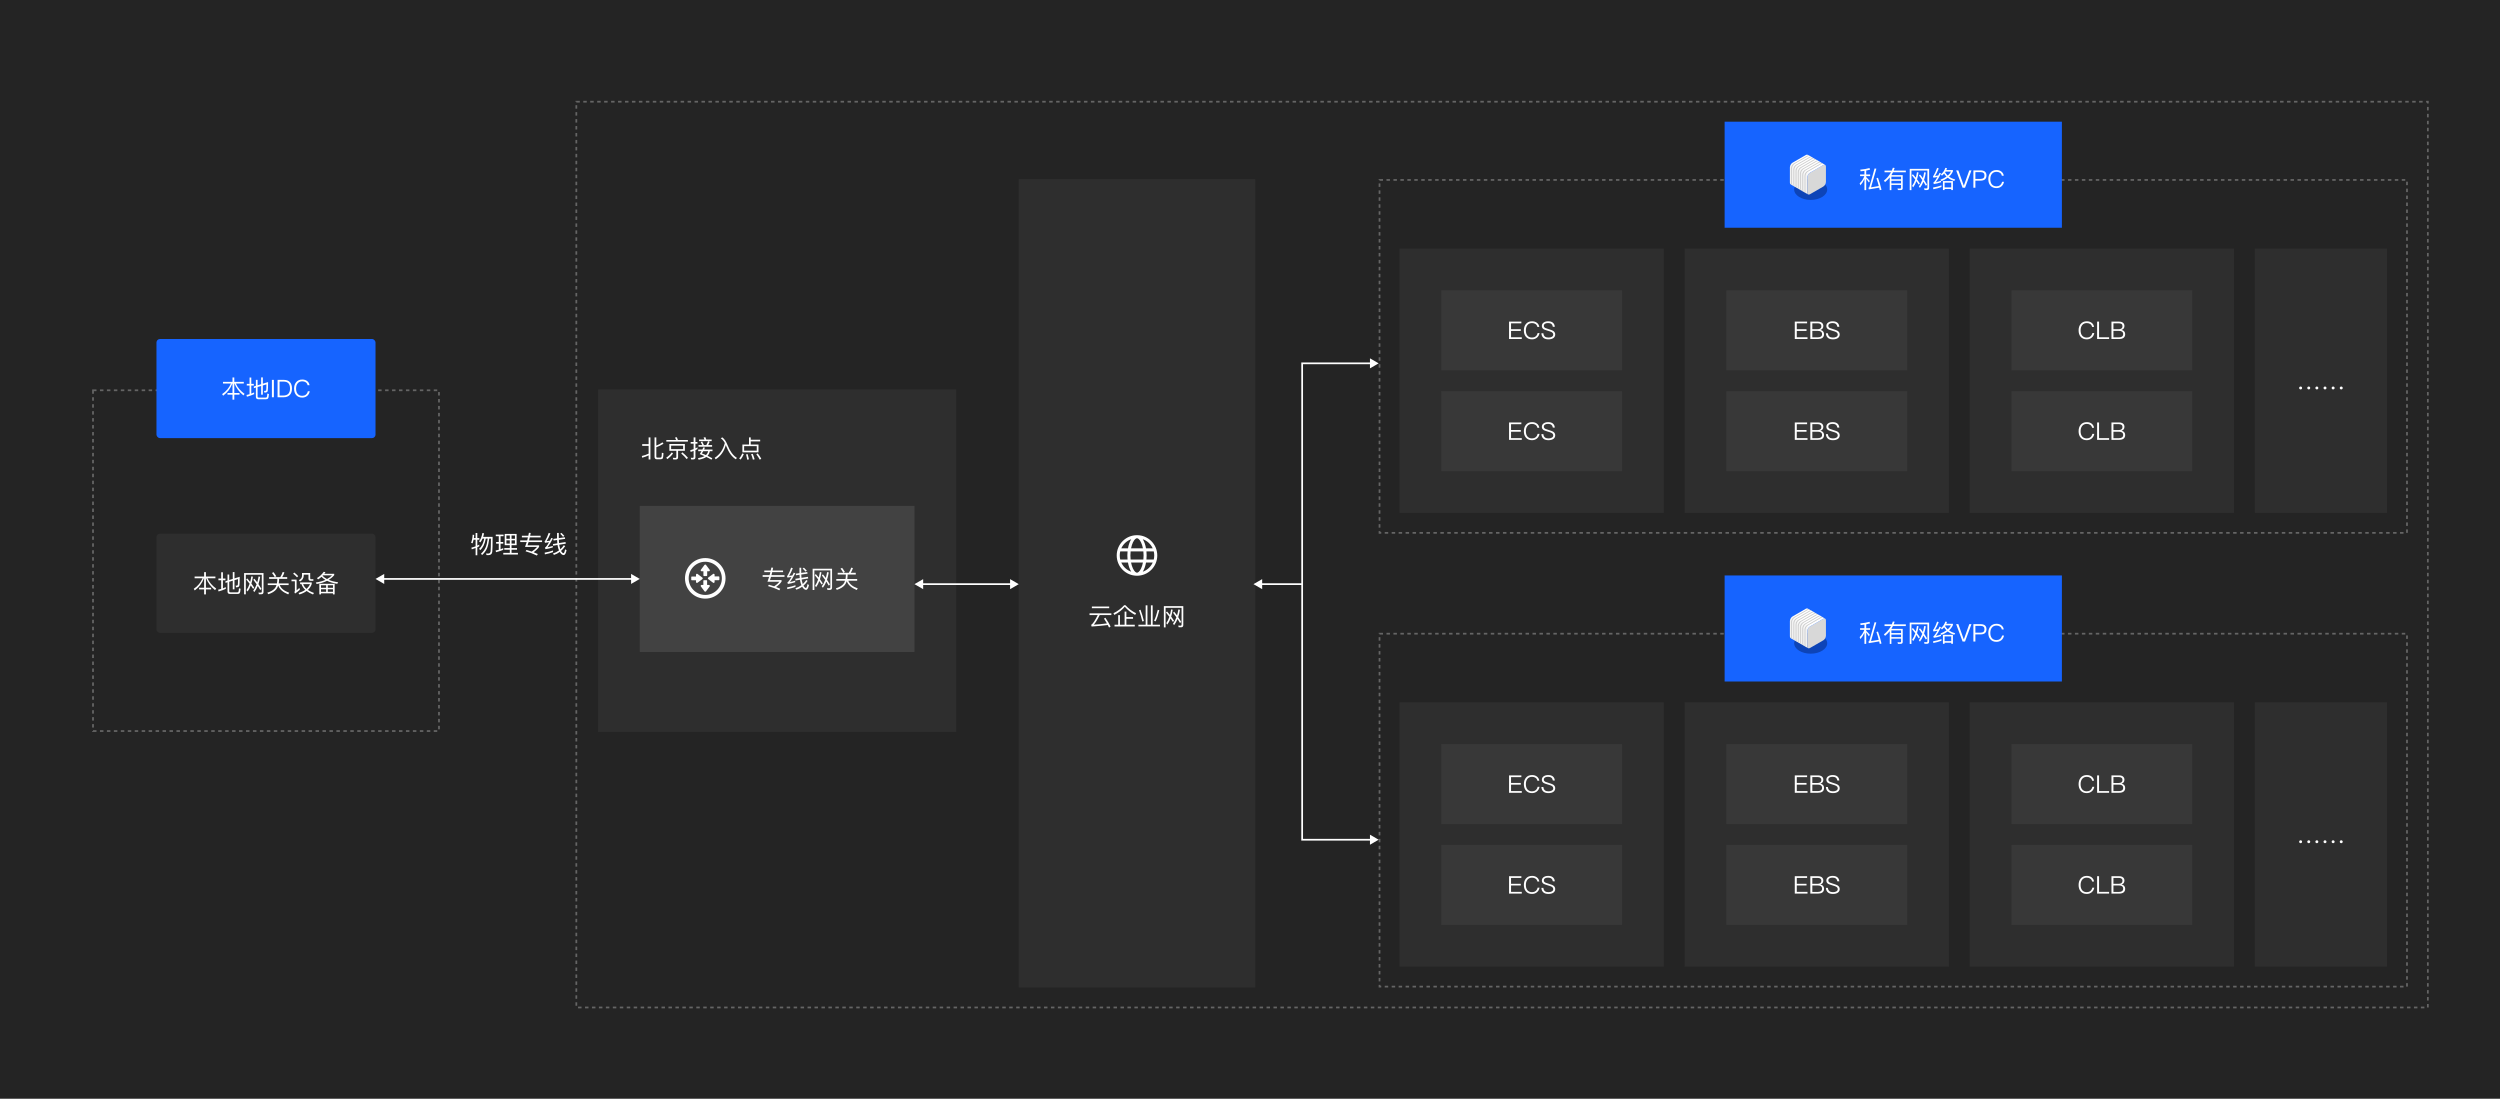 <svg width="1438" height="632" viewBox="0 0 1438 632" fill="none" xmlns="http://www.w3.org/2000/svg">
<rect width="1438" height="632" fill="#242424"/>
<rect x="90" y="307" width="126" height="57" rx="2" fill="white" fill-opacity="0.05"/>
<path d="M111.938 331.638V332.604H116.516C115.48 335.082 113.8 337.112 111.448 338.68L112.022 339.618C114.514 337.784 116.278 335.446 117.314 332.604H117.412V338.064H114.528V339.03H117.412V341.9H118.448V339.03H121.444V338.064H118.448V332.604H118.56C119.512 335.138 121.22 337.42 123.684 339.436L124.37 338.568C121.962 336.818 120.282 334.83 119.344 332.604H123.908V331.638H118.448V329.104H117.412V331.638H111.938ZM137.88 331.764L134.87 332.688V329.062H133.89V332.996L131.846 333.626V330.49H130.866V333.934L129.69 334.298V335.278L130.866 334.914V340.248C130.866 341.172 131.328 341.648 132.266 341.648H136.69C137.208 341.648 137.586 341.508 137.824 341.242C138.104 340.934 138.286 340.08 138.384 338.666L137.446 338.372C137.39 339.506 137.278 340.192 137.124 340.416C137.012 340.598 136.802 340.696 136.508 340.696H132.574C132.084 340.696 131.846 340.472 131.846 340.052V334.62L133.89 334.004V339.002H134.87V333.71L136.914 333.094C136.9 334.998 136.858 336.104 136.788 336.398C136.704 336.706 136.466 336.86 136.088 336.86C135.92 336.86 135.724 336.846 135.514 336.832L135.794 337.826H135.878C136.928 337.826 137.53 337.518 137.67 336.93C137.81 336.314 137.88 334.592 137.88 331.764ZM129.872 337.714C129.34 337.966 128.78 338.204 128.22 338.414V333.766H129.676V332.786H128.22V329.174H127.226V332.786H125.63V333.766H127.226V338.75C126.638 338.918 126.05 339.072 125.462 339.198L125.714 340.206C127.198 339.814 128.584 339.31 129.872 338.708V337.714ZM145.58 338.722L146.252 338.05C145.692 337.182 145.132 336.384 144.6 335.656C144.964 334.466 145.258 333.15 145.482 331.708L144.558 331.54C144.39 332.66 144.166 333.724 143.9 334.704C143.312 333.92 142.752 333.262 142.234 332.716L141.604 333.318C142.248 334.06 142.906 334.872 143.578 335.768C143.102 337.182 142.5 338.414 141.772 339.45L142.416 340.234C143.13 339.254 143.746 338.078 144.25 336.706C144.684 337.336 145.132 338.008 145.58 338.722ZM149.682 339.366L150.368 338.694C149.766 337.686 149.192 336.776 148.66 335.964C149.08 334.704 149.416 333.304 149.668 331.75L148.716 331.582C148.52 332.786 148.282 333.92 147.974 334.97C147.386 334.13 146.826 333.43 146.322 332.856L145.692 333.458C146.336 334.242 146.966 335.11 147.61 336.062C147.092 337.49 146.434 338.736 145.65 339.8L146.294 340.57C147.05 339.59 147.708 338.414 148.268 337.042C148.73 337.77 149.206 338.54 149.682 339.366ZM150.326 341.816C151.152 341.816 151.572 341.382 151.572 340.528V329.636H140.4V341.872H141.394V330.602H150.578V340.304C150.578 340.682 150.382 340.878 149.99 340.878L148.646 340.836L148.912 341.816H150.326ZM157.354 329.118L156.43 329.566C157.004 330.266 157.536 331.064 158.04 331.96L158.95 331.498C158.446 330.63 157.914 329.846 157.354 329.118ZM162.618 328.992C162.198 330.168 161.736 331.162 161.204 331.974H154.806V332.954H159.496V333.612C159.482 334.298 159.412 334.942 159.286 335.558H154.008V336.538H159.034C158.838 337.154 158.572 337.7 158.236 338.204C157.396 339.324 155.898 340.234 153.756 340.92L154.302 341.802C156.458 341.116 158.012 340.15 158.964 338.918C159.412 338.316 159.762 337.616 160.028 336.818C160.784 338.946 162.688 340.64 165.768 341.886L166.356 340.948C163.416 339.898 161.61 338.428 160.924 336.538H166.02V335.558H160.336C160.448 334.97 160.504 334.312 160.532 333.612V332.954H165.208V331.974H162.324C162.828 331.176 163.248 330.266 163.584 329.258L162.618 328.992ZM169.296 329.328L168.596 329.986C169.548 330.728 170.29 331.428 170.836 332.1L171.522 331.4C170.92 330.714 170.178 330.028 169.296 329.328ZM167.672 333.374V334.34H169.618V339.884C169.618 340.108 169.506 340.318 169.31 340.514L169.702 341.41C170.682 340.766 171.62 340.038 172.502 339.212L172.222 338.148C171.648 338.694 171.102 339.17 170.598 339.59V333.374H167.672ZM172.642 335.012V335.992H173.412C173.804 337.21 174.518 338.302 175.582 339.282C174.532 340.024 173.23 340.626 171.676 341.088L172.236 341.942C173.874 341.438 175.26 340.78 176.38 339.94C177.36 340.696 178.592 341.354 180.048 341.942L180.594 341.074C179.222 340.57 178.06 339.996 177.108 339.338C178.13 338.386 178.858 337.252 179.306 335.936V335.012H172.642ZM174.364 335.992H178.312C177.864 337.028 177.192 337.924 176.296 338.708C175.372 337.91 174.728 337 174.364 335.992ZM173.72 329.608V331.162C173.72 332.268 173.104 333.122 171.886 333.724L172.558 334.494C173.986 333.682 174.714 332.534 174.714 331.05V330.56H177.43V332.842C177.43 333.668 177.85 334.088 178.718 334.088H180.258V333.164H178.97C178.606 333.164 178.424 332.982 178.424 332.632V329.608H173.72ZM192.494 335.796H183.674V341.9H184.64V341.284H191.528V341.9H192.494V335.796ZM184.64 340.416V338.932H187.594V340.416H184.64ZM188.546 340.416V338.932H191.528V340.416H188.546ZM184.64 338.12V336.636H187.594V338.12H184.64ZM188.546 336.636H191.528V338.12H188.546V336.636ZM186.208 328.894C185.186 330.392 183.884 331.596 182.316 332.506L182.96 333.29C183.66 332.842 184.318 332.352 184.934 331.792C185.578 332.45 186.32 333.038 187.16 333.542C185.592 334.242 183.772 334.746 181.672 335.04L182.106 335.922C184.416 335.544 186.432 334.928 188.14 334.074C189.764 334.886 191.724 335.46 194.02 335.81L194.454 334.914C192.382 334.634 190.604 334.186 189.092 333.542C190.324 332.786 191.374 331.89 192.242 330.826V330.056H186.544C186.768 329.762 186.992 329.454 187.202 329.118L186.208 328.894ZM185.536 331.218L185.816 330.938H190.996C190.184 331.75 189.218 332.464 188.098 333.08C187.09 332.548 186.236 331.932 185.536 331.218Z" fill="white"/>
<rect x="53.5" y="224.5" width="199" height="196" stroke="white" stroke-opacity="0.3" stroke-dasharray="2 2"/>
<rect width="136" height="465" transform="translate(586 103)" fill="white" fill-opacity="0.05"/>
<path fill-rule="evenodd" clip-rule="evenodd" d="M663.917 319.5C663.917 320.304 663.821 321.085 663.641 321.834H659.431C659.503 321.08 659.542 320.299 659.542 319.5C659.542 318.701 659.503 317.921 659.431 317.167H663.641C663.821 317.915 663.917 318.696 663.917 319.5ZM657.672 317.167C657.75 317.912 657.792 318.693 657.792 319.5C657.792 320.307 657.75 321.088 657.672 321.834H650.328C650.25 321.088 650.208 320.307 650.208 319.5C650.208 318.693 650.25 317.912 650.328 317.167H657.672ZM659.193 315.417H663.04C661.933 312.972 659.864 311.055 657.316 310.151C658.16 311.48 658.818 313.303 659.193 315.417ZM650.684 310.151C648.136 311.055 646.067 312.972 644.96 315.417H648.807C649.182 313.303 649.84 311.48 650.684 310.151ZM650.587 315.417C650.843 314.102 651.215 312.943 651.662 312.001C652.593 310.041 653.537 309.584 654 309.584C654.463 309.584 655.407 310.041 656.338 312.001C656.785 312.943 657.157 314.102 657.413 315.417H650.587ZM648.569 317.167H644.359C644.179 317.915 644.083 318.696 644.083 319.5C644.083 320.304 644.179 321.085 644.359 321.834H648.569C648.496 321.08 648.458 320.299 648.458 319.5C648.458 318.701 648.496 317.921 648.569 317.167ZM648.807 323.584H644.96C646.067 326.029 648.136 327.945 650.684 328.849C649.84 327.52 649.182 325.697 648.807 323.584ZM654.003 329.417C654.002 329.417 654.001 329.417 654 329.417C653.999 329.417 653.998 329.417 653.997 329.417C653.533 329.415 652.592 328.956 651.662 326.999C651.215 326.058 650.843 324.899 650.587 323.584H657.413C657.157 324.899 656.785 326.058 656.338 326.999C655.408 328.955 654.467 329.415 654.003 329.417ZM654.005 331.167C660.446 331.164 665.667 325.942 665.667 319.5C665.667 313.057 660.443 307.833 654 307.833C647.557 307.833 642.333 313.057 642.333 319.5C642.333 325.942 647.554 331.164 653.995 331.167C653.997 331.167 653.998 331.167 654 331.167C654.002 331.167 654.003 331.167 654.005 331.167ZM657.316 328.849C658.16 327.52 658.818 325.697 659.193 323.584H663.04C661.933 326.029 659.864 327.945 657.316 328.849Z" fill="white"/>
<path d="M628.044 348.874V349.854H638.012V348.874H628.044ZM626.7 352.78V353.788H631.418C629.948 356.77 628.758 358.59 627.862 359.262C627.806 359.29 627.736 359.332 627.624 359.36L627.89 360.382C631.25 360.158 634.344 359.878 637.186 359.514C637.452 360.018 637.69 360.508 637.914 360.998L638.81 360.368C638.11 358.94 637.116 357.246 635.828 355.314L635.016 355.818C635.632 356.77 636.192 357.694 636.696 358.59C634.19 358.926 631.684 359.164 629.164 359.304C630.116 358.268 631.25 356.434 632.538 353.788H639.258V352.78H626.7ZM646.622 348.104C644.97 349.952 642.912 351.506 640.448 352.738L640.98 353.704C643.472 352.388 645.474 350.82 646.986 349C648.638 350.932 650.612 352.5 652.936 353.69L653.482 352.724C651.172 351.604 649.128 350.064 647.35 348.104H646.622ZM646.874 351.8V359.36H644.186V353.816H643.192V359.36H641.078V360.34H652.726V359.36H647.896V355.916H651.718V354.95H647.896V351.8H646.874ZM658.984 348.202V359.332H654.812V360.312H667.216V359.332H663.016V348.202H661.994V359.332H660.006V348.202H658.984ZM665.942 350.75C665.34 353.312 664.626 355.426 663.814 357.078L664.724 357.4C665.578 355.566 666.278 353.438 666.838 351.002L665.942 350.75ZM656.016 350.722L655.162 351.002C655.918 353.074 656.548 355.23 657.052 357.47L657.976 357.232C657.402 354.782 656.744 352.612 656.016 350.722ZM674.636 357.722L675.308 357.05C674.748 356.182 674.188 355.384 673.656 354.656C674.02 353.466 674.314 352.15 674.538 350.708L673.614 350.54C673.446 351.66 673.222 352.724 672.956 353.704C672.368 352.92 671.808 352.262 671.29 351.716L670.66 352.318C671.304 353.06 671.962 353.872 672.634 354.768C672.158 356.182 671.556 357.414 670.828 358.45L671.472 359.234C672.186 358.254 672.802 357.078 673.306 355.706C673.74 356.336 674.188 357.008 674.636 357.722ZM678.738 358.366L679.424 357.694C678.822 356.686 678.248 355.776 677.716 354.964C678.136 353.704 678.472 352.304 678.724 350.75L677.772 350.582C677.576 351.786 677.338 352.92 677.03 353.97C676.442 353.13 675.882 352.43 675.378 351.856L674.748 352.458C675.392 353.242 676.022 354.11 676.666 355.062C676.148 356.49 675.49 357.736 674.706 358.8L675.35 359.57C676.106 358.59 676.764 357.414 677.324 356.042C677.786 356.77 678.262 357.54 678.738 358.366ZM679.382 360.816C680.208 360.816 680.628 360.382 680.628 359.528V348.636H669.456V360.872H670.45V349.602H679.634V359.304C679.634 359.682 679.438 359.878 679.046 359.878L677.702 359.836L677.968 360.816H679.382Z" fill="white"/>
<rect x="90" y="195" width="126" height="57" rx="2" fill="#1664FF"/>
<path d="M128.256 219.638V220.604H132.834C131.798 223.082 130.118 225.112 127.766 226.68L128.34 227.618C130.832 225.784 132.596 223.446 133.632 220.604H133.73V226.064H130.846V227.03H133.73V229.9H134.766V227.03H137.762V226.064H134.766V220.604H134.878C135.83 223.138 137.538 225.42 140.002 227.436L140.688 226.568C138.28 224.818 136.6 222.83 135.662 220.604H140.226V219.638H134.766V217.104H133.73V219.638H128.256ZM154.198 219.764L151.188 220.688V217.062H150.208V220.996L148.164 221.626V218.49H147.184V221.934L146.008 222.298V223.278L147.184 222.914V228.248C147.184 229.172 147.646 229.648 148.584 229.648H153.008C153.526 229.648 153.904 229.508 154.142 229.242C154.422 228.934 154.604 228.08 154.702 226.666L153.764 226.372C153.708 227.506 153.596 228.192 153.442 228.416C153.33 228.598 153.12 228.696 152.826 228.696H148.892C148.402 228.696 148.164 228.472 148.164 228.052V222.62L150.208 222.004V227.002H151.188V221.71L153.232 221.094C153.218 222.998 153.176 224.104 153.106 224.398C153.022 224.706 152.784 224.86 152.406 224.86C152.238 224.86 152.042 224.846 151.832 224.832L152.112 225.826H152.196C153.246 225.826 153.848 225.518 153.988 224.93C154.128 224.314 154.198 222.592 154.198 219.764ZM146.19 225.714C145.658 225.966 145.098 226.204 144.538 226.414V221.766H145.994V220.786H144.538V217.174H143.544V220.786H141.948V221.766H143.544V226.75C142.956 226.918 142.368 227.072 141.78 227.198L142.032 228.206C143.516 227.814 144.902 227.31 146.19 226.708V225.714ZM156.396 218.504V228.5H157.53V218.504H156.396ZM159.662 218.504V228.5H163.134C164.702 228.5 165.906 228.038 166.746 227.128C167.544 226.26 167.95 225.042 167.95 223.502C167.95 221.934 167.572 220.716 166.83 219.876C166.018 218.952 164.828 218.504 163.246 218.504H159.662ZM160.81 219.498H163.064C164.38 219.498 165.332 219.834 165.948 220.52C166.522 221.164 166.816 222.158 166.816 223.502C166.816 224.804 166.494 225.798 165.878 226.47C165.22 227.156 164.24 227.506 162.938 227.506H160.81V219.498ZM173.887 218.308C172.347 218.308 171.143 218.826 170.303 219.89C169.533 220.842 169.155 222.06 169.155 223.544C169.155 225.028 169.519 226.232 170.275 227.156C171.101 228.178 172.291 228.696 173.845 228.696C174.909 228.696 175.833 228.388 176.603 227.786C177.429 227.142 177.947 226.232 178.171 225.07H177.065C176.869 225.938 176.463 226.596 175.875 227.044C175.315 227.464 174.643 227.674 173.845 227.674C172.669 227.674 171.787 227.282 171.171 226.512C170.583 225.784 170.303 224.79 170.303 223.544C170.303 222.298 170.597 221.304 171.185 220.548C171.815 219.736 172.711 219.33 173.873 219.33C174.657 219.33 175.315 219.512 175.861 219.89C176.421 220.282 176.785 220.842 176.925 221.57H178.031C177.891 220.576 177.443 219.778 176.687 219.19C175.931 218.602 174.993 218.308 173.887 218.308Z" fill="white"/>
<rect x="344" y="224" width="206" height="197" fill="white" fill-opacity="0.05"/>
<rect width="158" height="84" transform="translate(368 291)" fill="white" fill-opacity="0.1"/>
<path fill-rule="evenodd" clip-rule="evenodd" d="M417.333 332.667C417.333 339.11 412.11 344.333 405.667 344.333C399.223 344.333 394 339.11 394 332.667C394 326.223 399.223 321 405.667 321C412.11 321 417.333 326.223 417.333 332.667ZM396.122 332.667C396.122 337.939 400.396 342.212 405.668 342.212C410.939 342.212 415.213 337.939 415.213 332.667C415.213 327.395 410.939 323.121 405.668 323.121C400.396 323.121 396.122 327.395 396.122 332.667ZM405.35 340.25C405.309 340.219 405.274 340.184 405.244 340.144L403.122 337.315C402.947 337.081 402.994 336.749 403.228 336.573C403.32 336.504 403.432 336.467 403.547 336.467L404.562 336.467V334.06C404.562 333.876 404.711 333.727 404.895 333.727H406.395C406.579 333.727 406.728 333.876 406.728 334.06V336.467H407.789C408.082 336.467 408.319 336.704 408.319 336.997C408.319 337.112 408.282 337.224 408.213 337.315L406.092 340.144C405.916 340.378 405.584 340.425 405.35 340.25ZM406.092 324.925C406.062 324.884 406.026 324.849 405.986 324.818C405.751 324.643 405.419 324.69 405.243 324.925L403.122 327.753C403.053 327.845 403.016 327.956 403.016 328.071C403.016 328.364 403.253 328.601 403.546 328.601H404.607V331.008C404.607 331.192 404.756 331.341 404.94 331.341H406.44C406.625 331.341 406.774 331.192 406.774 331.008V328.601L407.789 328.601C407.903 328.601 408.015 328.564 408.107 328.495C408.341 328.319 408.389 327.987 408.213 327.753L406.092 324.925ZM407.259 332.348C407.289 332.308 407.325 332.273 407.365 332.242L410.193 330.121C410.428 329.945 410.76 329.993 410.936 330.227C411.005 330.319 411.042 330.431 411.042 330.545L411.042 331.56H413.449C413.633 331.56 413.782 331.71 413.782 331.894V333.394C413.782 333.578 413.633 333.727 413.449 333.727H411.042V334.788C411.042 335.081 410.804 335.318 410.512 335.318C410.397 335.318 410.285 335.281 410.193 335.212L407.365 333.091C407.131 332.915 407.083 332.583 407.259 332.348ZM404.024 333.091C404.064 333.06 404.1 333.025 404.13 332.985C404.306 332.75 404.259 332.418 404.024 332.242L401.196 330.121C401.104 330.052 400.993 330.015 400.878 330.015C400.585 330.015 400.347 330.252 400.347 330.545V331.606H397.941C397.757 331.606 397.608 331.755 397.608 331.939V333.439C397.608 333.623 397.756 333.773 397.94 333.773H400.348L400.347 334.788C400.347 334.902 400.385 335.014 400.454 335.106C400.629 335.34 400.962 335.388 401.196 335.212L404.024 333.091Z" fill="white"/>
<path d="M438.672 330.832V331.812H442.396C442.102 332.778 441.78 333.702 441.444 334.598H448.36C447.618 335.522 446.596 336.418 445.308 337.258C444.342 336.922 443.334 336.6 442.284 336.32L441.752 337.104C443.978 337.706 446.148 338.518 448.248 339.554L448.808 338.672C448.038 338.308 447.226 337.958 446.386 337.65C447.828 336.614 448.878 335.564 449.55 334.528V333.66H442.886C443.082 333.086 443.292 332.47 443.488 331.812H451.244V330.832H443.754C443.894 330.286 444.034 329.712 444.174 329.096H450.418V328.158H444.384C444.496 327.654 444.594 327.108 444.706 326.548L443.67 326.464C443.558 327.024 443.446 327.584 443.32 328.158H439.624V329.096H443.11C442.97 329.684 442.83 330.258 442.676 330.832H438.672ZM457.558 336.614C456.186 337.146 454.576 337.58 452.728 337.888L452.854 338.868C454.618 338.546 456.186 338.112 457.558 337.58V336.614ZM455.066 326.492C454.506 328.158 453.848 329.642 453.092 330.93C452.966 331.112 452.826 331.238 452.672 331.294L452.91 332.218C453.694 332.12 454.478 332.022 455.248 331.91C454.52 333.212 453.89 334.136 453.372 334.668C453.246 334.78 453.092 334.878 452.91 334.962L453.19 335.886C454.534 335.704 455.934 335.368 457.404 334.892V333.982C456.396 334.318 455.388 334.584 454.38 334.78C455.192 333.786 456.228 332.106 457.46 329.74L456.564 329.404C456.284 329.964 456.004 330.496 455.752 331C455.122 331.098 454.492 331.182 453.862 331.238C454.59 330.146 455.318 328.69 456.032 326.87L455.066 326.492ZM464.348 329.04L460.862 329.53V326.562H459.854V329.67L457.712 329.978L457.866 330.902L459.882 330.608C459.896 331.28 459.938 331.924 460.008 332.526L457.474 332.932L457.614 333.884L460.134 333.478C460.19 333.842 460.246 334.192 460.33 334.556C460.498 335.312 460.708 335.984 460.974 336.6C459.938 337.37 458.776 337.958 457.488 338.378L458.076 339.19C459.266 338.826 460.386 338.252 461.422 337.482C461.506 337.664 461.618 337.832 461.744 338C462.346 338.84 462.976 339.26 463.648 339.288C464.376 339.288 464.936 338.35 465.328 336.502L464.474 335.942C464.222 337.44 463.9 338.196 463.536 338.196C463.172 338.196 462.766 337.846 462.304 337.16C462.248 337.076 462.206 336.978 462.15 336.894C463.018 336.138 463.816 335.214 464.558 334.136L463.76 333.59C463.172 334.486 462.5 335.27 461.744 335.97C461.548 335.41 461.38 334.78 461.24 334.052C461.198 333.828 461.156 333.576 461.128 333.324L464.88 332.736L464.726 331.784L461.016 332.372C460.96 331.77 460.918 331.14 460.89 330.468L464.488 329.964L464.348 329.04ZM462.43 326.52L461.646 327.01C462.346 327.654 462.906 328.256 463.298 328.802L464.082 328.256C463.69 327.766 463.144 327.192 462.43 326.52ZM472.608 336.222L473.28 335.55C472.72 334.682 472.16 333.884 471.628 333.156C471.992 331.966 472.286 330.65 472.51 329.208L471.586 329.04C471.418 330.16 471.194 331.224 470.928 332.204C470.34 331.42 469.78 330.762 469.262 330.216L468.632 330.818C469.276 331.56 469.934 332.372 470.606 333.268C470.13 334.682 469.528 335.914 468.8 336.95L469.444 337.734C470.158 336.754 470.774 335.578 471.278 334.206C471.712 334.836 472.16 335.508 472.608 336.222ZM476.71 336.866L477.396 336.194C476.794 335.186 476.22 334.276 475.688 333.464C476.108 332.204 476.444 330.804 476.696 329.25L475.744 329.082C475.548 330.286 475.31 331.42 475.002 332.47C474.414 331.63 473.854 330.93 473.35 330.356L472.72 330.958C473.364 331.742 473.994 332.61 474.638 333.562C474.12 334.99 473.462 336.236 472.678 337.3L473.322 338.07C474.078 337.09 474.736 335.914 475.296 334.542C475.758 335.27 476.234 336.04 476.71 336.866ZM477.354 339.316C478.18 339.316 478.6 338.882 478.6 338.028V327.136H467.428V339.372H468.422V328.102H477.606V337.804C477.606 338.182 477.41 338.378 477.018 338.378L475.674 338.336L475.94 339.316H477.354ZM484.382 326.618L483.458 327.066C484.032 327.766 484.564 328.564 485.068 329.46L485.978 328.998C485.474 328.13 484.942 327.346 484.382 326.618ZM489.646 326.492C489.226 327.668 488.764 328.662 488.232 329.474H481.834V330.454H486.524V331.112C486.51 331.798 486.44 332.442 486.314 333.058H481.036V334.038H486.062C485.866 334.654 485.6 335.2 485.264 335.704C484.424 336.824 482.926 337.734 480.784 338.42L481.33 339.302C483.486 338.616 485.04 337.65 485.992 336.418C486.44 335.816 486.79 335.116 487.056 334.318C487.812 336.446 489.716 338.14 492.796 339.386L493.384 338.448C490.444 337.398 488.638 335.928 487.952 334.038H493.048V333.058H487.364C487.476 332.47 487.532 331.812 487.56 331.112V330.454H492.236V329.474H489.352C489.856 328.676 490.276 327.766 490.612 326.758L489.646 326.492Z" fill="white"/>
<path d="M373.092 251.604V255.482H369.382V256.448H373.092V260.942C371.846 261.53 370.544 261.978 369.172 262.286L369.41 263.28C370.712 262.916 371.944 262.482 373.092 261.95V264.302H374.128V251.604H373.092ZM379.952 264.176C380.554 264.176 380.974 264.008 381.198 263.672C381.422 263.322 381.562 262.328 381.646 260.69L380.694 260.382C380.652 261.81 380.568 262.636 380.456 262.888C380.316 263.112 380.092 263.224 379.784 263.224H378.034C377.684 263.224 377.516 263.014 377.516 262.622V257.246C378.818 256.798 380.19 256.14 381.646 255.258L381.058 254.432C379.91 255.23 378.734 255.846 377.516 256.294V251.604H376.494V262.776C376.494 263.7 376.928 264.176 377.81 264.176H379.952ZM385.02 255.37V259.29H389.024V262.776C389.024 263.182 388.814 263.392 388.408 263.392C387.96 263.392 387.498 263.364 387.022 263.322L387.246 264.288H388.758C389.598 264.288 390.032 263.868 390.032 263.028V259.29H393.938V255.37H385.02ZM392.93 258.324H386.028V256.336H392.93V258.324ZM389.304 251.492L388.268 251.674C388.506 252.094 388.716 252.57 388.912 253.074H383.27V254.012H395.674V253.074H389.934C389.738 252.486 389.528 251.968 389.304 251.492ZM392.496 260.186L391.838 260.844C393.154 261.992 394.204 263.07 394.974 264.078L395.716 263.336C394.848 262.3 393.77 261.25 392.496 260.186ZM386.434 260.2C385.552 261.376 384.474 262.412 383.2 263.28L383.83 264.092C385.146 263.168 386.238 262.076 387.134 260.844L386.434 260.2ZM403.906 253.928L403.08 254.32C403.374 254.824 403.654 255.384 403.934 256H401.792V256.966H409.604V256H407.336C407.658 255.44 407.952 254.81 408.218 254.11L407.266 253.774C406.986 254.558 406.664 255.3 406.272 256H404.9C404.592 255.244 404.27 254.558 403.906 253.928ZM405.754 251.478L404.704 251.646C404.872 251.996 405.04 252.388 405.194 252.808H402.114V253.732H409.352V252.808H406.216C406.062 252.318 405.908 251.87 405.754 251.478ZM398.768 264.274C399.594 264.274 400.014 263.868 400.014 263.056V258.912C400.406 258.73 400.798 258.534 401.19 258.324V257.302C400.798 257.512 400.406 257.708 400.014 257.904V255.216H401.176V254.25H400.014V251.604H398.978V254.25H397.27V255.216H398.978V258.338C398.334 258.59 397.676 258.8 397.018 258.968L397.27 259.976C397.844 259.794 398.418 259.584 398.978 259.36V262.804C398.978 263.168 398.782 263.35 398.418 263.35C398.082 263.35 397.718 263.322 397.34 263.294L397.55 264.274H398.768ZM404.522 257.358C404.368 257.75 404.2 258.142 404.004 258.562H401.61V259.542H403.486C403.192 260.074 402.856 260.62 402.478 261.194C403.458 261.586 404.368 261.964 405.222 262.356C404.354 262.86 403.094 263.252 401.47 263.546L401.862 264.456C403.878 264.064 405.348 263.518 406.272 262.846C407.392 263.378 408.358 263.896 409.198 264.414L409.744 263.602C408.862 263.098 407.938 262.622 406.986 262.174C407.644 261.46 408.078 260.578 408.288 259.542H409.828V258.562H405.026C405.194 258.212 405.348 257.848 405.488 257.47L404.522 257.358ZM407.336 259.542C407.112 260.438 406.692 261.166 406.062 261.754C405.306 261.418 404.522 261.096 403.71 260.788C403.99 260.396 404.256 259.976 404.508 259.542H407.336ZM416.912 254.81C416.016 258.534 414.07 261.39 411.074 263.35L411.676 264.204C414.616 262.3 416.548 259.556 417.472 255.986C417.542 256.154 417.612 256.35 417.696 256.574C419.138 260.27 420.986 262.818 423.254 264.19L423.884 263.378C421.672 261.992 419.922 259.626 418.606 256.28C417.738 254.012 416.688 252.43 415.442 251.562L414.602 252.094C415.498 252.738 416.268 253.634 416.912 254.81ZM430.828 251.59V255.678H427.02V260.172H436.288V255.678H431.822V253.9H437.254V252.948H431.822V251.59H430.828ZM435.28 259.234H428.028V256.63H435.28V259.234ZM426.992 260.788C426.488 261.936 425.886 262.93 425.186 263.756L426.012 264.358C426.712 263.462 427.314 262.412 427.846 261.194L426.992 260.788ZM430.044 261.194L429.106 261.39C429.372 262.272 429.596 263.28 429.792 264.428L430.8 264.204C430.576 263.126 430.324 262.118 430.044 261.194ZM432.97 261.054L432.018 261.25C432.438 262.16 432.788 263.21 433.068 264.4L434.062 264.176C433.754 263.056 433.39 262.006 432.97 261.054ZM435.84 260.774L435.028 261.292C435.882 262.44 436.554 263.476 437.044 264.428L437.884 263.84C437.408 262.972 436.736 261.95 435.84 260.774Z" fill="white"/>
<path d="M277.486 306.548C277.094 308.648 276.45 310.258 275.554 311.378L276.296 312.008C276.772 311.42 277.192 310.692 277.57 309.796H278.536C278.004 312.484 277.024 314.458 275.582 315.69L276.24 316.446C277.808 315.06 278.872 312.848 279.432 309.796H280.524C280.258 311.924 279.852 313.646 279.306 314.948C278.718 316.236 277.85 317.412 276.674 318.476L277.29 319.274C278.564 318.112 279.516 316.796 280.16 315.34C280.706 313.982 281.126 312.134 281.434 309.796H282.386C282.358 313.856 282.302 316.292 282.204 317.076C282.078 317.972 281.588 318.42 280.734 318.42C280.412 318.42 280.034 318.392 279.586 318.364L279.824 319.274C280.328 319.302 280.678 319.316 280.874 319.316C282.232 319.316 282.988 318.7 283.142 317.468C283.282 316.376 283.352 313.492 283.352 308.816H277.92C278.116 308.2 278.284 307.528 278.438 306.8L277.486 306.548ZM272.418 310.468H273.566V314.248C272.782 314.556 271.97 314.808 271.13 315.004L271.368 315.984C272.124 315.746 272.852 315.48 273.566 315.2V319.4H274.546V314.78C274.924 314.598 275.302 314.416 275.666 314.22V313.268C275.302 313.464 274.938 313.646 274.546 313.828V310.468H275.722V309.488H274.546V306.576H273.566V309.488H272.586C272.67 308.886 272.726 308.27 272.754 307.654L271.872 307.584C271.802 309.222 271.508 310.776 270.976 312.26L271.858 312.512C272.082 311.854 272.264 311.168 272.418 310.468ZM290.31 307.122V313.59H293.236V315.242H290.072V316.194H293.236V318.014H289.484V318.98H297.912V318.014H294.244V316.194H297.394V315.242H294.244V313.59H297.156V307.122H290.31ZM296.19 312.694H294.244V310.804H296.19V312.694ZM293.236 312.694H291.276V310.804H293.236V312.694ZM291.276 309.922V308.018H293.236V309.922H291.276ZM294.244 308.018H296.19V309.922H294.244V308.018ZM285.368 311.756V312.722H286.894V316.236C286.292 316.404 285.676 316.544 285.06 316.656L285.312 317.622C286.796 317.258 288.182 316.81 289.47 316.278V315.298C288.966 315.522 288.462 315.718 287.93 315.9V312.722H289.47V311.756H287.93V308.438H289.638V307.486H285.172V308.438H286.894V311.756H285.368ZM299.228 310.832V311.812H302.952C302.658 312.778 302.336 313.702 302 314.598H308.916C308.174 315.522 307.152 316.418 305.864 317.258C304.898 316.922 303.89 316.6 302.84 316.32L302.308 317.104C304.534 317.706 306.704 318.518 308.804 319.554L309.364 318.672C308.594 318.308 307.782 317.958 306.942 317.65C308.384 316.614 309.434 315.564 310.106 314.528V313.66H303.442C303.638 313.086 303.848 312.47 304.044 311.812H311.8V310.832H304.31C304.45 310.286 304.59 309.712 304.73 309.096H310.974V308.158H304.94C305.052 307.654 305.15 307.108 305.262 306.548L304.226 306.464C304.114 307.024 304.002 307.584 303.876 308.158H300.18V309.096H303.666C303.526 309.684 303.386 310.258 303.232 310.832H299.228ZM318.114 316.614C316.742 317.146 315.132 317.58 313.284 317.888L313.41 318.868C315.174 318.546 316.742 318.112 318.114 317.58V316.614ZM315.622 306.492C315.062 308.158 314.404 309.642 313.648 310.93C313.522 311.112 313.382 311.238 313.228 311.294L313.466 312.218C314.25 312.12 315.034 312.022 315.804 311.91C315.076 313.212 314.446 314.136 313.928 314.668C313.802 314.78 313.648 314.878 313.466 314.962L313.746 315.886C315.09 315.704 316.49 315.368 317.96 314.892V313.982C316.952 314.318 315.944 314.584 314.936 314.78C315.748 313.786 316.784 312.106 318.016 309.74L317.12 309.404C316.84 309.964 316.56 310.496 316.308 311C315.678 311.098 315.048 311.182 314.418 311.238C315.146 310.146 315.874 308.69 316.588 306.87L315.622 306.492ZM324.904 309.04L321.418 309.53V306.562H320.41V309.67L318.268 309.978L318.422 310.902L320.438 310.608C320.452 311.28 320.494 311.924 320.564 312.526L318.03 312.932L318.17 313.884L320.69 313.478C320.746 313.842 320.802 314.192 320.886 314.556C321.054 315.312 321.264 315.984 321.53 316.6C320.494 317.37 319.332 317.958 318.044 318.378L318.632 319.19C319.822 318.826 320.942 318.252 321.978 317.482C322.062 317.664 322.174 317.832 322.3 318C322.902 318.84 323.532 319.26 324.204 319.288C324.932 319.288 325.492 318.35 325.884 316.502L325.03 315.942C324.778 317.44 324.456 318.196 324.092 318.196C323.728 318.196 323.322 317.846 322.86 317.16C322.804 317.076 322.762 316.978 322.706 316.894C323.574 316.138 324.372 315.214 325.114 314.136L324.316 313.59C323.728 314.486 323.056 315.27 322.3 315.97C322.104 315.41 321.936 314.78 321.796 314.052C321.754 313.828 321.712 313.576 321.684 313.324L325.436 312.736L325.282 311.784L321.572 312.372C321.516 311.77 321.474 311.14 321.446 310.468L325.044 309.964L324.904 309.04ZM322.986 306.52L322.202 307.01C322.902 307.654 323.462 308.256 323.854 308.802L324.638 308.256C324.246 307.766 323.7 307.192 322.986 306.52Z" fill="white"/>
<path d="M216 333L221 335.887V330.113L216 333ZM368 333L363 330.113V335.887L368 333ZM220.5 333.5H363.5V332.5H220.5V333.5Z" fill="white"/>
<path d="M721 336L726 338.887L726 333.113L721 336ZM725.5 336.5L749 336.5L749 335.5L725.5 335.5L725.5 336.5Z" fill="white"/>
<path d="M526 336L531 338.887L531 333.113L526 336ZM586 336L581 333.113L581 338.887L586 336ZM530.5 336.5L581.5 336.5L581.5 335.5L530.5 335.5L530.5 336.5Z" fill="white"/>
<path d="M749 209L749 208.5L748.5 208.5L748.5 209L749 209ZM793 209L788 206.113L788 211.887L793 209ZM749 483L748.5 483L748.5 483.5L749 483.5L749 483ZM793 483L788 480.113L788 485.887L793 483ZM749 209.5L788.5 209.5L788.5 208.5L749 208.5L749 209.5ZM748.5 209L748.5 483L749.5 483L749.5 209L748.5 209ZM749 483.5L788.5 483.5L788.5 482.5L749 482.5L749 483.5Z" fill="white"/>
<rect x="331.5" y="58.5" width="1065" height="521" stroke="white" stroke-opacity="0.3" stroke-dasharray="2 2"/>
<rect x="793.5" y="103.5" width="591" height="203" stroke="white" stroke-opacity="0.3" stroke-dasharray="2 2"/>
<rect x="969" y="143" width="152" height="152" fill="white" fill-opacity="0.05"/>
<rect width="104" height="46" transform="translate(993 167)" fill="white" fill-opacity="0.05"/>
<path d="M1032.36 185.004V195H1039.68V194.006H1033.51V190.338H1039.11V189.344H1033.51V185.998H1039.45V185.004H1032.36ZM1041.3 185.004V195H1045.74C1046.76 195 1047.58 194.79 1048.16 194.398C1048.85 193.922 1049.2 193.194 1049.2 192.214C1049.2 191.542 1049 191.01 1048.64 190.59C1048.28 190.17 1047.77 189.89 1047.11 189.778C1047.62 189.61 1048.02 189.344 1048.33 188.98C1048.63 188.574 1048.78 188.084 1048.78 187.524C1048.78 186.74 1048.51 186.124 1047.98 185.676C1047.44 185.228 1046.69 185.004 1045.77 185.004H1041.3ZM1042.45 185.97H1045.5C1046.2 185.97 1046.74 186.096 1047.1 186.376C1047.46 186.656 1047.65 187.076 1047.65 187.636C1047.65 188.21 1047.45 188.644 1047.09 188.938C1046.72 189.218 1046.19 189.372 1045.49 189.372H1042.45V185.97ZM1042.45 190.324H1045.64C1046.41 190.324 1047 190.464 1047.41 190.772C1047.83 191.08 1048.05 191.556 1048.05 192.2C1048.05 192.844 1047.8 193.334 1047.31 193.642C1046.89 193.894 1046.34 194.034 1045.64 194.034H1042.45V190.324ZM1054.17 184.808C1053.13 184.808 1052.28 185.032 1051.62 185.48C1050.88 185.956 1050.51 186.642 1050.51 187.51C1050.51 188.35 1050.89 188.994 1051.66 189.442C1051.98 189.61 1052.75 189.89 1053.96 190.254C1055.08 190.576 1055.79 190.814 1056.07 190.982C1056.73 191.332 1057.07 191.822 1057.07 192.452C1057.07 192.984 1056.81 193.404 1056.31 193.712C1055.81 194.02 1055.13 194.174 1054.32 194.174C1053.43 194.174 1052.75 193.978 1052.29 193.614C1051.79 193.208 1051.48 192.564 1051.38 191.696H1050.25C1050.33 192.928 1050.77 193.838 1051.55 194.44C1052.22 194.944 1053.15 195.196 1054.32 195.196C1055.51 195.196 1056.45 194.944 1057.15 194.454C1057.85 193.95 1058.2 193.25 1058.2 192.382C1058.2 191.472 1057.78 190.772 1056.95 190.268C1056.53 190.016 1055.67 189.694 1054.35 189.302C1053.38 189.022 1052.77 188.812 1052.52 188.672C1051.94 188.364 1051.66 187.958 1051.66 187.454C1051.66 186.88 1051.9 186.46 1052.38 186.18C1052.8 185.928 1053.37 185.816 1054.11 185.816C1054.92 185.816 1055.55 185.984 1056 186.348C1056.44 186.698 1056.72 187.23 1056.84 187.958H1057.98C1057.88 186.908 1057.5 186.11 1056.83 185.578C1056.18 185.06 1055.29 184.808 1054.17 184.808Z" fill="white"/>
<rect width="104" height="46" transform="translate(993 225)" fill="white" fill-opacity="0.05"/>
<path d="M1032.36 243.004V253H1039.68V252.006H1033.51V248.338H1039.11V247.344H1033.51V243.998H1039.45V243.004H1032.36ZM1041.3 243.004V253H1045.74C1046.76 253 1047.58 252.79 1048.16 252.398C1048.85 251.922 1049.2 251.194 1049.2 250.214C1049.2 249.542 1049 249.01 1048.64 248.59C1048.28 248.17 1047.77 247.89 1047.11 247.778C1047.62 247.61 1048.02 247.344 1048.33 246.98C1048.63 246.574 1048.78 246.084 1048.78 245.524C1048.78 244.74 1048.51 244.124 1047.98 243.676C1047.44 243.228 1046.69 243.004 1045.77 243.004H1041.3ZM1042.45 243.97H1045.5C1046.2 243.97 1046.74 244.096 1047.1 244.376C1047.46 244.656 1047.65 245.076 1047.65 245.636C1047.65 246.21 1047.45 246.644 1047.09 246.938C1046.72 247.218 1046.19 247.372 1045.49 247.372H1042.45V243.97ZM1042.45 248.324H1045.64C1046.41 248.324 1047 248.464 1047.41 248.772C1047.83 249.08 1048.05 249.556 1048.05 250.2C1048.05 250.844 1047.8 251.334 1047.31 251.642C1046.89 251.894 1046.34 252.034 1045.64 252.034H1042.45V248.324ZM1054.17 242.808C1053.13 242.808 1052.28 243.032 1051.62 243.48C1050.88 243.956 1050.51 244.642 1050.51 245.51C1050.51 246.35 1050.89 246.994 1051.66 247.442C1051.98 247.61 1052.75 247.89 1053.96 248.254C1055.08 248.576 1055.79 248.814 1056.07 248.982C1056.73 249.332 1057.07 249.822 1057.07 250.452C1057.07 250.984 1056.81 251.404 1056.31 251.712C1055.81 252.02 1055.13 252.174 1054.32 252.174C1053.43 252.174 1052.75 251.978 1052.29 251.614C1051.79 251.208 1051.48 250.564 1051.38 249.696H1050.25C1050.33 250.928 1050.77 251.838 1051.55 252.44C1052.22 252.944 1053.15 253.196 1054.32 253.196C1055.51 253.196 1056.45 252.944 1057.15 252.454C1057.85 251.95 1058.2 251.25 1058.2 250.382C1058.2 249.472 1057.78 248.772 1056.95 248.268C1056.53 248.016 1055.67 247.694 1054.35 247.302C1053.38 247.022 1052.77 246.812 1052.52 246.672C1051.94 246.364 1051.66 245.958 1051.66 245.454C1051.66 244.88 1051.9 244.46 1052.38 244.18C1052.8 243.928 1053.37 243.816 1054.11 243.816C1054.92 243.816 1055.55 243.984 1056 244.348C1056.44 244.698 1056.72 245.23 1056.84 245.958H1057.98C1057.88 244.908 1057.5 244.11 1056.83 243.578C1056.18 243.06 1055.29 242.808 1054.17 242.808Z" fill="white"/>
<rect x="805" y="143" width="152" height="152" fill="white" fill-opacity="0.05"/>
<rect width="104" height="46" transform="translate(829 167)" fill="white" fill-opacity="0.05"/>
<path d="M868.007 185.004V195H875.329V194.006H869.155V190.338H874.755V189.344H869.155V185.998H875.091V185.004H868.007ZM881.261 184.808C879.721 184.808 878.517 185.326 877.677 186.39C876.907 187.342 876.529 188.56 876.529 190.044C876.529 191.528 876.893 192.732 877.649 193.656C878.475 194.678 879.665 195.196 881.219 195.196C882.283 195.196 883.207 194.888 883.977 194.286C884.803 193.642 885.321 192.732 885.545 191.57H884.439C884.243 192.438 883.837 193.096 883.249 193.544C882.689 193.964 882.017 194.174 881.219 194.174C880.043 194.174 879.161 193.782 878.545 193.012C877.957 192.284 877.677 191.29 877.677 190.044C877.677 188.798 877.971 187.804 878.559 187.048C879.189 186.236 880.085 185.83 881.247 185.83C882.031 185.83 882.689 186.012 883.235 186.39C883.795 186.782 884.159 187.342 884.299 188.07H885.405C885.265 187.076 884.817 186.278 884.061 185.69C883.305 185.102 882.367 184.808 881.261 184.808ZM890.523 184.808C889.487 184.808 888.633 185.032 887.975 185.48C887.233 185.956 886.869 186.642 886.869 187.51C886.869 188.35 887.247 188.994 888.017 189.442C888.339 189.61 889.109 189.89 890.313 190.254C891.433 190.576 892.147 190.814 892.427 190.982C893.085 191.332 893.421 191.822 893.421 192.452C893.421 192.984 893.169 193.404 892.665 193.712C892.161 194.02 891.489 194.174 890.677 194.174C889.781 194.174 889.109 193.978 888.647 193.614C888.143 193.208 887.835 192.564 887.737 191.696H886.603C886.687 192.928 887.121 193.838 887.905 194.44C888.577 194.944 889.501 195.196 890.677 195.196C891.867 195.196 892.805 194.944 893.505 194.454C894.205 193.95 894.555 193.25 894.555 192.382C894.555 191.472 894.135 190.772 893.309 190.268C892.889 190.016 892.021 189.694 890.705 189.302C889.739 189.022 889.123 188.812 888.871 188.672C888.297 188.364 888.017 187.958 888.017 187.454C888.017 186.88 888.255 186.46 888.731 186.18C889.151 185.928 889.725 185.816 890.467 185.816C891.279 185.816 891.909 185.984 892.357 186.348C892.791 186.698 893.071 187.23 893.197 187.958H894.331C894.233 186.908 893.855 186.11 893.183 185.578C892.539 185.06 891.643 184.808 890.523 184.808Z" fill="white"/>
<rect width="104" height="46" transform="translate(829 225)" fill="white" fill-opacity="0.05"/>
<path d="M868.007 243.004V253H875.329V252.006H869.155V248.338H874.755V247.344H869.155V243.998H875.091V243.004H868.007ZM881.261 242.808C879.721 242.808 878.517 243.326 877.677 244.39C876.907 245.342 876.529 246.56 876.529 248.044C876.529 249.528 876.893 250.732 877.649 251.656C878.475 252.678 879.665 253.196 881.219 253.196C882.283 253.196 883.207 252.888 883.977 252.286C884.803 251.642 885.321 250.732 885.545 249.57H884.439C884.243 250.438 883.837 251.096 883.249 251.544C882.689 251.964 882.017 252.174 881.219 252.174C880.043 252.174 879.161 251.782 878.545 251.012C877.957 250.284 877.677 249.29 877.677 248.044C877.677 246.798 877.971 245.804 878.559 245.048C879.189 244.236 880.085 243.83 881.247 243.83C882.031 243.83 882.689 244.012 883.235 244.39C883.795 244.782 884.159 245.342 884.299 246.07H885.405C885.265 245.076 884.817 244.278 884.061 243.69C883.305 243.102 882.367 242.808 881.261 242.808ZM890.523 242.808C889.487 242.808 888.633 243.032 887.975 243.48C887.233 243.956 886.869 244.642 886.869 245.51C886.869 246.35 887.247 246.994 888.017 247.442C888.339 247.61 889.109 247.89 890.313 248.254C891.433 248.576 892.147 248.814 892.427 248.982C893.085 249.332 893.421 249.822 893.421 250.452C893.421 250.984 893.169 251.404 892.665 251.712C892.161 252.02 891.489 252.174 890.677 252.174C889.781 252.174 889.109 251.978 888.647 251.614C888.143 251.208 887.835 250.564 887.737 249.696H886.603C886.687 250.928 887.121 251.838 887.905 252.44C888.577 252.944 889.501 253.196 890.677 253.196C891.867 253.196 892.805 252.944 893.505 252.454C894.205 251.95 894.555 251.25 894.555 250.382C894.555 249.472 894.135 248.772 893.309 248.268C892.889 248.016 892.021 247.694 890.705 247.302C889.739 247.022 889.123 246.812 888.871 246.672C888.297 246.364 888.017 245.958 888.017 245.454C888.017 244.88 888.255 244.46 888.731 244.18C889.151 243.928 889.725 243.816 890.467 243.816C891.279 243.816 891.909 243.984 892.357 244.348C892.791 244.698 893.071 245.23 893.197 245.958H894.331C894.233 244.908 893.855 244.11 893.183 243.578C892.539 243.06 891.643 242.808 890.523 242.808Z" fill="white"/>
<rect x="1133" y="143" width="152" height="152" fill="white" fill-opacity="0.05"/>
<rect width="104" height="46" transform="translate(1157 167)" fill="white" fill-opacity="0.05"/>
<path d="M1200.35 184.808C1198.81 184.808 1197.6 185.326 1196.76 186.39C1195.99 187.342 1195.61 188.56 1195.61 190.044C1195.61 191.528 1195.98 192.732 1196.73 193.656C1197.56 194.678 1198.75 195.196 1200.3 195.196C1201.37 195.196 1202.29 194.888 1203.06 194.286C1203.89 193.642 1204.41 192.732 1204.63 191.57H1203.52C1203.33 192.438 1202.92 193.096 1202.33 193.544C1201.77 193.964 1201.1 194.174 1200.3 194.174C1199.13 194.174 1198.25 193.782 1197.63 193.012C1197.04 192.284 1196.76 191.29 1196.76 190.044C1196.76 188.798 1197.06 187.804 1197.64 187.048C1198.27 186.236 1199.17 185.83 1200.33 185.83C1201.12 185.83 1201.77 186.012 1202.32 186.39C1202.88 186.782 1203.24 187.342 1203.38 188.07H1204.49C1204.35 187.076 1203.9 186.278 1203.15 185.69C1202.39 185.102 1201.45 184.808 1200.35 184.808ZM1206.25 185.004V195H1213.16V194.006H1207.38V185.004H1206.25ZM1214.51 185.004V195H1218.94C1219.97 195 1220.78 194.79 1221.37 194.398C1222.05 193.922 1222.4 193.194 1222.4 192.214C1222.4 191.542 1222.21 191.01 1221.84 190.59C1221.48 190.17 1220.97 189.89 1220.32 189.778C1220.82 189.61 1221.23 189.344 1221.53 188.98C1221.83 188.574 1221.98 188.084 1221.98 187.524C1221.98 186.74 1221.72 186.124 1221.18 185.676C1220.64 185.228 1219.9 185.004 1218.97 185.004H1214.51ZM1215.65 185.97H1218.71C1219.41 185.97 1219.94 186.096 1220.3 186.376C1220.67 186.656 1220.85 187.076 1220.85 187.636C1220.85 188.21 1220.65 188.644 1220.29 188.938C1219.92 189.218 1219.39 189.372 1218.69 189.372H1215.65V185.97ZM1215.65 190.324H1218.85C1219.62 190.324 1220.2 190.464 1220.61 190.772C1221.03 191.08 1221.25 191.556 1221.25 192.2C1221.25 192.844 1221 193.334 1220.51 193.642C1220.09 193.894 1219.55 194.034 1218.85 194.034H1215.65V190.324Z" fill="white"/>
<rect width="104" height="46" transform="translate(1157 225)" fill="white" fill-opacity="0.05"/>
<path d="M1200.35 242.808C1198.81 242.808 1197.6 243.326 1196.76 244.39C1195.99 245.342 1195.61 246.56 1195.61 248.044C1195.61 249.528 1195.98 250.732 1196.73 251.656C1197.56 252.678 1198.75 253.196 1200.3 253.196C1201.37 253.196 1202.29 252.888 1203.06 252.286C1203.89 251.642 1204.41 250.732 1204.63 249.57H1203.52C1203.33 250.438 1202.92 251.096 1202.33 251.544C1201.77 251.964 1201.1 252.174 1200.3 252.174C1199.13 252.174 1198.25 251.782 1197.63 251.012C1197.04 250.284 1196.76 249.29 1196.76 248.044C1196.76 246.798 1197.06 245.804 1197.64 245.048C1198.27 244.236 1199.17 243.83 1200.33 243.83C1201.12 243.83 1201.77 244.012 1202.32 244.39C1202.88 244.782 1203.24 245.342 1203.38 246.07H1204.49C1204.35 245.076 1203.9 244.278 1203.15 243.69C1202.39 243.102 1201.45 242.808 1200.35 242.808ZM1206.25 243.004V253H1213.16V252.006H1207.38V243.004H1206.25ZM1214.51 243.004V253H1218.94C1219.97 253 1220.78 252.79 1221.37 252.398C1222.05 251.922 1222.4 251.194 1222.4 250.214C1222.4 249.542 1222.21 249.01 1221.84 248.59C1221.48 248.17 1220.97 247.89 1220.32 247.778C1220.82 247.61 1221.23 247.344 1221.53 246.98C1221.83 246.574 1221.98 246.084 1221.98 245.524C1221.98 244.74 1221.72 244.124 1221.18 243.676C1220.64 243.228 1219.9 243.004 1218.97 243.004H1214.51ZM1215.65 243.97H1218.71C1219.41 243.97 1219.94 244.096 1220.3 244.376C1220.67 244.656 1220.85 245.076 1220.85 245.636C1220.85 246.21 1220.65 246.644 1220.29 246.938C1219.92 247.218 1219.39 247.372 1218.69 247.372H1215.65V243.97ZM1215.65 248.324H1218.85C1219.62 248.324 1220.2 248.464 1220.61 248.772C1221.03 249.08 1221.25 249.556 1221.25 250.2C1221.25 250.844 1221 251.334 1220.51 251.642C1220.09 251.894 1219.55 252.034 1218.85 252.034H1215.65V248.324Z" fill="white"/>
<rect x="992" y="70" width="194" height="61" fill="#1664FF"/>
<path d="M1080.21 102.246L1079.32 102.554C1079.82 103.982 1080.27 105.466 1080.66 107.006C1079.43 107.258 1077.95 107.51 1076.21 107.762L1079.28 97.038L1078.27 96.898L1075.24 107.622C1075.19 107.776 1075.02 107.888 1074.73 107.972L1074.92 108.952C1077.08 108.644 1079.07 108.308 1080.9 107.944C1081.01 108.406 1081.12 108.896 1081.24 109.4L1082.24 109.148C1081.64 106.558 1080.97 104.262 1080.21 102.246ZM1069.92 100.342V101.308H1072.35C1071.81 102.862 1070.92 104.248 1069.67 105.466L1070.12 106.6C1071.07 105.508 1071.84 104.304 1072.42 102.974V109.358H1073.44V102.778C1073.87 103.338 1074.39 104.066 1074.98 104.99L1075.54 104.136C1074.84 103.296 1074.14 102.54 1073.44 101.868V101.308H1075.71V100.342H1073.44V98.116C1074.22 97.962 1074.98 97.794 1075.68 97.598L1075.33 96.66C1073.79 97.108 1072.01 97.416 1070.01 97.584L1070.22 98.55C1070.97 98.48 1071.72 98.396 1072.42 98.284V100.342H1069.92ZM1087.93 101.602H1093.49V103.128H1087.93V101.602ZM1093.49 104.01V105.494H1087.93V104.01H1093.49ZM1093.49 106.376V107.972C1093.49 108.308 1093.3 108.476 1092.94 108.476C1092.48 108.476 1091.97 108.448 1091.44 108.42L1091.69 109.344H1093.26C1094.05 109.316 1094.44 108.966 1094.44 108.28V100.72H1087.94C1088.28 100.202 1088.57 99.656 1088.85 99.096H1096.23V98.116H1089.27C1089.47 97.626 1089.64 97.122 1089.8 96.604L1088.78 96.478C1088.61 97.024 1088.4 97.57 1088.17 98.116H1083.99V99.096H1087.7C1086.74 100.902 1085.38 102.498 1083.62 103.898L1084.27 104.752C1085.28 103.94 1086.19 103.03 1086.98 102.05V109.372H1087.93V106.376H1093.49ZM1103.65 106.222L1104.32 105.55C1103.76 104.682 1103.2 103.884 1102.67 103.156C1103.03 101.966 1103.33 100.65 1103.55 99.208L1102.63 99.04C1102.46 100.16 1102.24 101.224 1101.97 102.204C1101.38 101.42 1100.82 100.762 1100.3 100.216L1099.67 100.818C1100.32 101.56 1100.98 102.372 1101.65 103.268C1101.17 104.682 1100.57 105.914 1099.84 106.95L1100.49 107.734C1101.2 106.754 1101.82 105.578 1102.32 104.206C1102.75 104.836 1103.2 105.508 1103.65 106.222ZM1107.75 106.866L1108.44 106.194C1107.84 105.186 1107.26 104.276 1106.73 103.464C1107.15 102.204 1107.49 100.804 1107.74 99.25L1106.79 99.082C1106.59 100.286 1106.35 101.42 1106.04 102.47C1105.46 101.63 1104.9 100.93 1104.39 100.356L1103.76 100.958C1104.41 101.742 1105.04 102.61 1105.68 103.562C1105.16 104.99 1104.5 106.236 1103.72 107.3L1104.36 108.07C1105.12 107.09 1105.78 105.914 1106.34 104.542C1106.8 105.27 1107.28 106.04 1107.75 106.866ZM1108.4 109.316C1109.22 109.316 1109.64 108.882 1109.64 108.028V97.136H1098.47V109.372H1099.46V98.102H1108.65V107.804C1108.65 108.182 1108.45 108.378 1108.06 108.378L1106.72 108.336L1106.98 109.316H1108.4ZM1116.73 106.614C1115.35 107.132 1113.74 107.552 1111.91 107.86L1112.04 108.854C1113.8 108.518 1115.35 108.098 1116.73 107.566V106.614ZM1114.22 96.534C1113.66 98.186 1113.02 99.642 1112.27 100.916C1112.15 101.098 1112.01 101.224 1111.85 101.294L1112.11 102.218C1112.88 102.106 1113.63 101.98 1114.39 101.84C1113.65 103.184 1113.02 104.122 1112.51 104.682C1112.4 104.794 1112.25 104.892 1112.06 104.976L1112.33 105.886C1113.65 105.704 1115.02 105.354 1116.46 104.85V103.94C1115.47 104.304 1114.49 104.584 1113.51 104.794C1114.29 103.786 1115.28 102.106 1116.49 99.74L1115.62 99.418C1115.37 99.936 1115.12 100.44 1114.88 100.916C1114.26 101.028 1113.66 101.126 1113.06 101.21C1113.76 100.146 1114.46 98.704 1115.16 96.898L1114.22 96.534ZM1123.32 104.15H1117.57V109.316H1118.53V108.714H1122.35V109.316H1123.32V104.15ZM1118.53 107.79V105.074H1122.35V107.79H1118.53ZM1118.95 96.534C1118.5 98.018 1117.66 99.278 1116.42 100.3L1117.01 101.084C1117.47 100.706 1117.89 100.286 1118.27 99.838C1118.64 100.454 1119.09 101.042 1119.62 101.574C1118.66 102.274 1117.5 102.862 1116.15 103.366L1116.77 104.178C1118.14 103.646 1119.34 102.988 1120.35 102.232C1121.36 103.044 1122.59 103.66 1124.06 104.108L1124.64 103.282C1123.26 102.89 1122.07 102.33 1121.09 101.616C1122.06 100.734 1122.8 99.712 1123.32 98.55V97.822H1119.53C1119.67 97.472 1119.81 97.108 1119.92 96.716L1118.95 96.534ZM1118.81 99.124C1118.9 98.998 1118.98 98.858 1119.06 98.718H1122.23C1121.77 99.558 1121.14 100.314 1120.34 101C1119.74 100.454 1119.23 99.824 1118.81 99.124ZM1125.18 98.004L1128.88 108H1130.29L1133.99 98.004H1132.73L1129.61 106.754H1129.56L1126.44 98.004H1125.18ZM1135.09 98.004V108H1136.24V103.912H1139.16C1141.46 103.912 1142.62 102.918 1142.62 100.944C1142.62 98.984 1141.47 98.004 1139.18 98.004H1135.09ZM1136.24 98.998H1139.11C1139.91 98.998 1140.49 99.152 1140.89 99.488C1141.28 99.782 1141.47 100.272 1141.47 100.944C1141.47 101.616 1141.28 102.106 1140.9 102.428C1140.51 102.75 1139.92 102.918 1139.11 102.918H1136.24V98.998ZM1148.41 97.808C1146.87 97.808 1145.67 98.326 1144.83 99.39C1144.06 100.342 1143.68 101.56 1143.68 103.044C1143.68 104.528 1144.04 105.732 1144.8 106.656C1145.63 107.678 1146.82 108.196 1148.37 108.196C1149.43 108.196 1150.36 107.888 1151.13 107.286C1151.95 106.642 1152.47 105.732 1152.7 104.57H1151.59C1151.39 105.438 1150.99 106.096 1150.4 106.544C1149.84 106.964 1149.17 107.174 1148.37 107.174C1147.19 107.174 1146.31 106.782 1145.7 106.012C1145.11 105.284 1144.83 104.29 1144.83 103.044C1144.83 101.798 1145.12 100.804 1145.71 100.048C1146.34 99.236 1147.24 98.83 1148.4 98.83C1149.18 98.83 1149.84 99.012 1150.39 99.39C1150.95 99.782 1151.31 100.342 1151.45 101.07H1152.56C1152.42 100.076 1151.97 99.278 1151.21 98.69C1150.46 98.102 1149.52 97.808 1148.41 97.808Z" fill="white"/>
<g filter="url(#filter0_f_2828_4226)">
<ellipse cx="1041.5" cy="109" rx="9.5" ry="6" fill="#00154B" fill-opacity="0.4"/>
</g>
<path d="M1048.76 107.306L1041.1 111.728C1040.68 111.971 1040.3 111.996 1040.03 111.837C1039.75 111.678 1039.59 111.334 1039.59 110.847V102.003C1039.59 101.516 1039.75 100.979 1040.03 100.501C1040.31 100.022 1040.68 99.603 1041.1 99.359L1048.76 94.937C1049.18 94.694 1049.56 94.669 1049.83 94.828C1050.11 94.988 1050.28 95.332 1050.28 95.818V104.663C1050.28 105.149 1050.11 105.686 1049.83 106.165C1049.55 106.643 1049.18 107.062 1048.76 107.306Z" fill="#D8D8D8"/>
<path d="M1039.58 110.847V102.002C1039.58 101.516 1039.75 100.979 1040.02 100.5C1040.3 100.022 1040.68 99.603 1041.1 99.359L1048.75 94.937C1049.17 94.694 1049.55 94.669 1049.82 94.828L1039.8 89.038C1039.52 88.879 1039.14 88.904 1038.72 89.147L1031.07 93.569C1030.65 93.813 1030.26 94.232 1029.99 94.711C1029.72 95.189 1029.55 95.726 1029.55 96.213V105.057C1029.55 105.544 1029.72 105.888 1029.99 106.047L1040.02 111.837C1039.75 111.669 1039.58 111.333 1039.58 110.847Z" fill="url(#paint0_linear_2828_4226)"/>
<path d="M1038.44 99.586C1038.71 99.107 1039.09 98.688 1039.51 98.444L1047.16 94.022C1047.58 93.779 1047.97 93.754 1048.24 93.913L1048.72 94.19C1048.44 94.031 1048.06 94.056 1047.64 94.299L1039.99 98.721C1039.57 98.965 1039.18 99.384 1038.91 99.862C1038.64 100.341 1038.47 100.878 1038.47 101.365V110.209C1038.47 110.695 1038.64 111.039 1038.91 111.199L1038.44 110.922C1038.16 110.763 1037.99 110.419 1037.99 109.932V101.088C1037.99 100.601 1038.16 100.064 1038.44 99.586Z" fill="#CBCBCB"/>
<path d="M1037.15 98.847C1037.43 98.369 1037.81 97.95 1038.23 97.706L1045.88 93.284C1046.3 93.041 1046.68 93.016 1046.95 93.175L1047.43 93.452C1047.15 93.292 1046.78 93.318 1046.36 93.561L1038.7 97.983C1038.28 98.226 1037.9 98.646 1037.63 99.124C1037.35 99.603 1037.19 100.14 1037.19 100.626V109.47C1037.19 109.957 1037.35 110.301 1037.63 110.461L1037.15 110.184C1036.87 110.024 1036.71 109.68 1036.71 109.194V100.349C1036.7 99.863 1036.87 99.326 1037.15 98.847Z" fill="#CBCBCB"/>
<path d="M1035.86 98.1C1036.14 97.622 1036.51 97.202 1036.93 96.959L1044.59 92.537C1045.01 92.294 1045.39 92.268 1045.66 92.428L1046.14 92.705C1045.86 92.545 1045.48 92.57 1045.07 92.814L1037.41 97.236C1036.99 97.479 1036.61 97.899 1036.34 98.377C1036.06 98.855 1035.89 99.392 1035.89 99.879V108.723C1035.89 109.21 1036.06 109.554 1036.34 109.714L1035.86 109.437C1035.58 109.277 1035.42 108.933 1035.42 108.446V99.602C1035.42 99.116 1035.58 98.579 1035.86 98.1Z" fill="#CBCBCB"/>
<path d="M1034.58 97.362C1034.85 96.884 1035.23 96.464 1035.65 96.221L1043.3 91.799C1043.72 91.555 1044.11 91.53 1044.38 91.69L1044.86 91.966C1044.58 91.807 1044.2 91.832 1043.78 92.076L1036.13 96.498C1035.71 96.741 1035.32 97.161 1035.05 97.63C1034.78 98.109 1034.61 98.646 1034.61 99.132V107.977C1034.61 108.463 1034.78 108.807 1035.05 108.967L1034.58 108.69C1034.3 108.531 1034.13 108.186 1034.13 107.7V98.856C1034.13 98.377 1034.3 97.84 1034.58 97.362Z" fill="#CBCBCB"/>
<path d="M1033.28 96.615C1033.56 96.137 1033.94 95.717 1034.36 95.474L1042.01 91.052C1042.43 90.808 1042.82 90.783 1043.08 90.942L1043.56 91.219C1043.29 91.06 1042.91 91.085 1042.49 91.329L1034.84 95.751C1034.42 95.994 1034.03 96.413 1033.76 96.892C1033.49 97.37 1033.32 97.907 1033.32 98.394V107.238C1033.32 107.725 1033.49 108.069 1033.76 108.228L1033.28 107.951C1033.01 107.792 1032.84 107.448 1032.84 106.961V98.117C1032.84 97.63 1033.01 97.093 1033.28 96.615Z" fill="#CBCBCB"/>
<path d="M1032 95.868C1032.28 95.39 1032.65 94.971 1033.07 94.727L1040.73 90.305C1041.15 90.062 1041.53 90.037 1041.8 90.196L1042.28 90.473C1042 90.313 1041.62 90.339 1041.2 90.582L1033.55 95.004C1033.13 95.247 1032.75 95.667 1032.48 96.145C1032.2 96.624 1032.03 97.16 1032.03 97.647V106.491C1032.03 106.978 1032.2 107.322 1032.48 107.482L1032 107.205C1031.72 107.045 1031.56 106.701 1031.56 106.215V97.37C1031.56 96.892 1031.72 96.347 1032 95.868Z" fill="#CBCBCB"/>
<path d="M1030.71 95.13C1030.98 94.652 1031.36 94.232 1031.78 93.989L1039.43 89.567C1039.85 89.323 1040.24 89.298 1040.51 89.458L1040.99 89.735C1040.71 89.575 1040.33 89.6 1039.91 89.844L1032.26 94.266C1031.84 94.509 1031.45 94.929 1031.19 95.407C1030.91 95.885 1030.74 96.422 1030.74 96.909V105.753C1030.74 106.24 1030.91 106.584 1031.19 106.743L1030.71 106.466C1030.43 106.307 1030.26 105.963 1030.26 105.476V96.632C1030.26 96.145 1030.44 95.608 1030.71 95.13Z" fill="#CBCBCB"/>
<rect width="76" height="152" transform="translate(1297 143)" fill="white" fill-opacity="0.05"/>
<path d="M1323.31 222.334C1323.07 222.334 1322.88 222.404 1322.72 222.572C1322.55 222.726 1322.47 222.922 1322.47 223.16C1322.47 223.398 1322.55 223.594 1322.72 223.762C1322.88 223.916 1323.07 224 1323.31 224C1323.55 224 1323.76 223.916 1323.93 223.762C1324.08 223.608 1324.16 223.412 1324.16 223.16C1324.16 222.922 1324.08 222.726 1323.93 222.572C1323.76 222.404 1323.56 222.334 1323.31 222.334ZM1327.99 222.334C1327.75 222.334 1327.55 222.404 1327.38 222.572C1327.22 222.726 1327.15 222.922 1327.15 223.16C1327.15 223.398 1327.22 223.594 1327.38 223.762C1327.55 223.916 1327.75 224 1327.99 224C1328.22 224 1328.43 223.916 1328.6 223.762C1328.76 223.608 1328.84 223.412 1328.84 223.16C1328.84 222.922 1328.76 222.726 1328.6 222.572C1328.43 222.404 1328.22 222.334 1327.99 222.334ZM1332.65 222.334C1332.41 222.334 1332.21 222.404 1332.05 222.572C1331.88 222.726 1331.81 222.922 1331.81 223.16C1331.81 223.398 1331.88 223.594 1332.05 223.762C1332.21 223.916 1332.41 224 1332.65 224C1332.89 224 1333.08 223.916 1333.25 223.762C1333.42 223.608 1333.5 223.412 1333.5 223.16C1333.5 222.922 1333.42 222.726 1333.25 222.572C1333.08 222.404 1332.89 222.334 1332.65 222.334ZM1337.34 222.334C1337.1 222.334 1336.9 222.404 1336.75 222.572C1336.58 222.726 1336.5 222.922 1336.5 223.16C1336.5 223.398 1336.58 223.594 1336.75 223.762C1336.9 223.916 1337.1 224 1337.34 224C1337.58 224 1337.79 223.916 1337.95 223.762C1338.11 223.608 1338.19 223.412 1338.19 223.16C1338.19 222.922 1338.11 222.726 1337.95 222.572C1337.79 222.404 1337.59 222.334 1337.34 222.334ZM1342.01 222.334C1341.78 222.334 1341.58 222.404 1341.41 222.572C1341.24 222.726 1341.17 222.922 1341.17 223.16C1341.17 223.398 1341.24 223.594 1341.41 223.762C1341.58 223.916 1341.78 224 1342.01 224C1342.25 224 1342.46 223.916 1342.63 223.762C1342.78 223.608 1342.87 223.412 1342.87 223.16C1342.87 222.922 1342.78 222.726 1342.63 222.572C1342.46 222.404 1342.25 222.334 1342.01 222.334ZM1346.68 222.334C1346.44 222.334 1346.24 222.404 1346.07 222.572C1345.91 222.726 1345.84 222.922 1345.84 223.16C1345.84 223.398 1345.91 223.594 1346.07 223.762C1346.24 223.916 1346.44 224 1346.68 224C1346.91 224 1347.11 223.916 1347.28 223.762C1347.45 223.608 1347.53 223.412 1347.53 223.16C1347.53 222.922 1347.45 222.726 1347.28 222.572C1347.11 222.404 1346.91 222.334 1346.68 222.334Z" fill="white"/>
<rect x="793.5" y="364.5" width="591" height="203" stroke="white" stroke-opacity="0.3" stroke-dasharray="2 2"/>
<rect x="969" y="404" width="152" height="152" fill="white" fill-opacity="0.05"/>
<rect width="104" height="46" transform="translate(993 428)" fill="white" fill-opacity="0.05"/>
<path d="M1032.36 446.004V456H1039.68V455.006H1033.51V451.338H1039.11V450.344H1033.51V446.998H1039.45V446.004H1032.36ZM1041.3 446.004V456H1045.74C1046.76 456 1047.58 455.79 1048.16 455.398C1048.85 454.922 1049.2 454.194 1049.2 453.214C1049.2 452.542 1049 452.01 1048.64 451.59C1048.28 451.17 1047.77 450.89 1047.11 450.778C1047.62 450.61 1048.02 450.344 1048.33 449.98C1048.63 449.574 1048.78 449.084 1048.78 448.524C1048.78 447.74 1048.51 447.124 1047.98 446.676C1047.44 446.228 1046.69 446.004 1045.77 446.004H1041.3ZM1042.45 446.97H1045.5C1046.2 446.97 1046.74 447.096 1047.1 447.376C1047.46 447.656 1047.65 448.076 1047.65 448.636C1047.65 449.21 1047.45 449.644 1047.09 449.938C1046.72 450.218 1046.19 450.372 1045.49 450.372H1042.45V446.97ZM1042.45 451.324H1045.64C1046.41 451.324 1047 451.464 1047.41 451.772C1047.83 452.08 1048.05 452.556 1048.05 453.2C1048.05 453.844 1047.8 454.334 1047.31 454.642C1046.89 454.894 1046.34 455.034 1045.64 455.034H1042.45V451.324ZM1054.17 445.808C1053.13 445.808 1052.28 446.032 1051.62 446.48C1050.88 446.956 1050.51 447.642 1050.51 448.51C1050.51 449.35 1050.89 449.994 1051.66 450.442C1051.98 450.61 1052.75 450.89 1053.96 451.254C1055.08 451.576 1055.79 451.814 1056.07 451.982C1056.73 452.332 1057.07 452.822 1057.07 453.452C1057.07 453.984 1056.81 454.404 1056.31 454.712C1055.81 455.02 1055.13 455.174 1054.32 455.174C1053.43 455.174 1052.75 454.978 1052.29 454.614C1051.79 454.208 1051.48 453.564 1051.38 452.696H1050.25C1050.33 453.928 1050.77 454.838 1051.55 455.44C1052.22 455.944 1053.15 456.196 1054.32 456.196C1055.51 456.196 1056.45 455.944 1057.15 455.454C1057.85 454.95 1058.2 454.25 1058.2 453.382C1058.2 452.472 1057.78 451.772 1056.95 451.268C1056.53 451.016 1055.67 450.694 1054.35 450.302C1053.38 450.022 1052.77 449.812 1052.52 449.672C1051.94 449.364 1051.66 448.958 1051.66 448.454C1051.66 447.88 1051.9 447.46 1052.38 447.18C1052.8 446.928 1053.37 446.816 1054.11 446.816C1054.92 446.816 1055.55 446.984 1056 447.348C1056.44 447.698 1056.72 448.23 1056.84 448.958H1057.98C1057.88 447.908 1057.5 447.11 1056.83 446.578C1056.18 446.06 1055.29 445.808 1054.17 445.808Z" fill="white"/>
<rect width="104" height="46" transform="translate(993 486)" fill="white" fill-opacity="0.05"/>
<path d="M1032.36 504.004V514H1039.68V513.006H1033.51V509.338H1039.11V508.344H1033.51V504.998H1039.45V504.004H1032.36ZM1041.3 504.004V514H1045.74C1046.76 514 1047.58 513.79 1048.16 513.398C1048.85 512.922 1049.2 512.194 1049.2 511.214C1049.2 510.542 1049 510.01 1048.64 509.59C1048.28 509.17 1047.77 508.89 1047.11 508.778C1047.62 508.61 1048.02 508.344 1048.33 507.98C1048.63 507.574 1048.78 507.084 1048.78 506.524C1048.78 505.74 1048.51 505.124 1047.98 504.676C1047.44 504.228 1046.69 504.004 1045.77 504.004H1041.3ZM1042.45 504.97H1045.5C1046.2 504.97 1046.74 505.096 1047.1 505.376C1047.46 505.656 1047.65 506.076 1047.65 506.636C1047.65 507.21 1047.45 507.644 1047.09 507.938C1046.72 508.218 1046.19 508.372 1045.49 508.372H1042.45V504.97ZM1042.45 509.324H1045.64C1046.41 509.324 1047 509.464 1047.41 509.772C1047.83 510.08 1048.05 510.556 1048.05 511.2C1048.05 511.844 1047.8 512.334 1047.31 512.642C1046.89 512.894 1046.34 513.034 1045.64 513.034H1042.45V509.324ZM1054.17 503.808C1053.13 503.808 1052.28 504.032 1051.62 504.48C1050.88 504.956 1050.51 505.642 1050.51 506.51C1050.51 507.35 1050.89 507.994 1051.66 508.442C1051.98 508.61 1052.75 508.89 1053.96 509.254C1055.08 509.576 1055.79 509.814 1056.07 509.982C1056.73 510.332 1057.07 510.822 1057.07 511.452C1057.07 511.984 1056.81 512.404 1056.31 512.712C1055.81 513.02 1055.13 513.174 1054.32 513.174C1053.43 513.174 1052.75 512.978 1052.29 512.614C1051.79 512.208 1051.48 511.564 1051.38 510.696H1050.25C1050.33 511.928 1050.77 512.838 1051.55 513.44C1052.22 513.944 1053.15 514.196 1054.32 514.196C1055.51 514.196 1056.45 513.944 1057.15 513.454C1057.85 512.95 1058.2 512.25 1058.2 511.382C1058.2 510.472 1057.78 509.772 1056.95 509.268C1056.53 509.016 1055.67 508.694 1054.35 508.302C1053.38 508.022 1052.77 507.812 1052.52 507.672C1051.94 507.364 1051.66 506.958 1051.66 506.454C1051.66 505.88 1051.9 505.46 1052.38 505.18C1052.8 504.928 1053.37 504.816 1054.11 504.816C1054.92 504.816 1055.55 504.984 1056 505.348C1056.44 505.698 1056.72 506.23 1056.84 506.958H1057.98C1057.88 505.908 1057.5 505.11 1056.83 504.578C1056.18 504.06 1055.29 503.808 1054.17 503.808Z" fill="white"/>
<rect x="805" y="404" width="152" height="152" fill="white" fill-opacity="0.05"/>
<rect width="104" height="46" transform="translate(829 428)" fill="white" fill-opacity="0.05"/>
<path d="M868.007 446.004V456H875.329V455.006H869.155V451.338H874.755V450.344H869.155V446.998H875.091V446.004H868.007ZM881.261 445.808C879.721 445.808 878.517 446.326 877.677 447.39C876.907 448.342 876.529 449.56 876.529 451.044C876.529 452.528 876.893 453.732 877.649 454.656C878.475 455.678 879.665 456.196 881.219 456.196C882.283 456.196 883.207 455.888 883.977 455.286C884.803 454.642 885.321 453.732 885.545 452.57H884.439C884.243 453.438 883.837 454.096 883.249 454.544C882.689 454.964 882.017 455.174 881.219 455.174C880.043 455.174 879.161 454.782 878.545 454.012C877.957 453.284 877.677 452.29 877.677 451.044C877.677 449.798 877.971 448.804 878.559 448.048C879.189 447.236 880.085 446.83 881.247 446.83C882.031 446.83 882.689 447.012 883.235 447.39C883.795 447.782 884.159 448.342 884.299 449.07H885.405C885.265 448.076 884.817 447.278 884.061 446.69C883.305 446.102 882.367 445.808 881.261 445.808ZM890.523 445.808C889.487 445.808 888.633 446.032 887.975 446.48C887.233 446.956 886.869 447.642 886.869 448.51C886.869 449.35 887.247 449.994 888.017 450.442C888.339 450.61 889.109 450.89 890.313 451.254C891.433 451.576 892.147 451.814 892.427 451.982C893.085 452.332 893.421 452.822 893.421 453.452C893.421 453.984 893.169 454.404 892.665 454.712C892.161 455.02 891.489 455.174 890.677 455.174C889.781 455.174 889.109 454.978 888.647 454.614C888.143 454.208 887.835 453.564 887.737 452.696H886.603C886.687 453.928 887.121 454.838 887.905 455.44C888.577 455.944 889.501 456.196 890.677 456.196C891.867 456.196 892.805 455.944 893.505 455.454C894.205 454.95 894.555 454.25 894.555 453.382C894.555 452.472 894.135 451.772 893.309 451.268C892.889 451.016 892.021 450.694 890.705 450.302C889.739 450.022 889.123 449.812 888.871 449.672C888.297 449.364 888.017 448.958 888.017 448.454C888.017 447.88 888.255 447.46 888.731 447.18C889.151 446.928 889.725 446.816 890.467 446.816C891.279 446.816 891.909 446.984 892.357 447.348C892.791 447.698 893.071 448.23 893.197 448.958H894.331C894.233 447.908 893.855 447.11 893.183 446.578C892.539 446.06 891.643 445.808 890.523 445.808Z" fill="white"/>
<rect width="104" height="46" transform="translate(829 486)" fill="white" fill-opacity="0.05"/>
<path d="M868.007 504.004V514H875.329V513.006H869.155V509.338H874.755V508.344H869.155V504.998H875.091V504.004H868.007ZM881.261 503.808C879.721 503.808 878.517 504.326 877.677 505.39C876.907 506.342 876.529 507.56 876.529 509.044C876.529 510.528 876.893 511.732 877.649 512.656C878.475 513.678 879.665 514.196 881.219 514.196C882.283 514.196 883.207 513.888 883.977 513.286C884.803 512.642 885.321 511.732 885.545 510.57H884.439C884.243 511.438 883.837 512.096 883.249 512.544C882.689 512.964 882.017 513.174 881.219 513.174C880.043 513.174 879.161 512.782 878.545 512.012C877.957 511.284 877.677 510.29 877.677 509.044C877.677 507.798 877.971 506.804 878.559 506.048C879.189 505.236 880.085 504.83 881.247 504.83C882.031 504.83 882.689 505.012 883.235 505.39C883.795 505.782 884.159 506.342 884.299 507.07H885.405C885.265 506.076 884.817 505.278 884.061 504.69C883.305 504.102 882.367 503.808 881.261 503.808ZM890.523 503.808C889.487 503.808 888.633 504.032 887.975 504.48C887.233 504.956 886.869 505.642 886.869 506.51C886.869 507.35 887.247 507.994 888.017 508.442C888.339 508.61 889.109 508.89 890.313 509.254C891.433 509.576 892.147 509.814 892.427 509.982C893.085 510.332 893.421 510.822 893.421 511.452C893.421 511.984 893.169 512.404 892.665 512.712C892.161 513.02 891.489 513.174 890.677 513.174C889.781 513.174 889.109 512.978 888.647 512.614C888.143 512.208 887.835 511.564 887.737 510.696H886.603C886.687 511.928 887.121 512.838 887.905 513.44C888.577 513.944 889.501 514.196 890.677 514.196C891.867 514.196 892.805 513.944 893.505 513.454C894.205 512.95 894.555 512.25 894.555 511.382C894.555 510.472 894.135 509.772 893.309 509.268C892.889 509.016 892.021 508.694 890.705 508.302C889.739 508.022 889.123 507.812 888.871 507.672C888.297 507.364 888.017 506.958 888.017 506.454C888.017 505.88 888.255 505.46 888.731 505.18C889.151 504.928 889.725 504.816 890.467 504.816C891.279 504.816 891.909 504.984 892.357 505.348C892.791 505.698 893.071 506.23 893.197 506.958H894.331C894.233 505.908 893.855 505.11 893.183 504.578C892.539 504.06 891.643 503.808 890.523 503.808Z" fill="white"/>
<rect x="1133" y="404" width="152" height="152" fill="white" fill-opacity="0.05"/>
<rect width="104" height="46" transform="translate(1157 428)" fill="white" fill-opacity="0.05"/>
<path d="M1200.35 445.808C1198.81 445.808 1197.6 446.326 1196.76 447.39C1195.99 448.342 1195.61 449.56 1195.61 451.044C1195.61 452.528 1195.98 453.732 1196.73 454.656C1197.56 455.678 1198.75 456.196 1200.3 456.196C1201.37 456.196 1202.29 455.888 1203.06 455.286C1203.89 454.642 1204.41 453.732 1204.63 452.57H1203.52C1203.33 453.438 1202.92 454.096 1202.33 454.544C1201.77 454.964 1201.1 455.174 1200.3 455.174C1199.13 455.174 1198.25 454.782 1197.63 454.012C1197.04 453.284 1196.76 452.29 1196.76 451.044C1196.76 449.798 1197.06 448.804 1197.64 448.048C1198.27 447.236 1199.17 446.83 1200.33 446.83C1201.12 446.83 1201.77 447.012 1202.32 447.39C1202.88 447.782 1203.24 448.342 1203.38 449.07H1204.49C1204.35 448.076 1203.9 447.278 1203.15 446.69C1202.39 446.102 1201.45 445.808 1200.35 445.808ZM1206.25 446.004V456H1213.16V455.006H1207.38V446.004H1206.25ZM1214.51 446.004V456H1218.94C1219.97 456 1220.78 455.79 1221.37 455.398C1222.05 454.922 1222.4 454.194 1222.4 453.214C1222.4 452.542 1222.21 452.01 1221.84 451.59C1221.48 451.17 1220.97 450.89 1220.32 450.778C1220.82 450.61 1221.23 450.344 1221.53 449.98C1221.83 449.574 1221.98 449.084 1221.98 448.524C1221.98 447.74 1221.72 447.124 1221.18 446.676C1220.64 446.228 1219.9 446.004 1218.97 446.004H1214.51ZM1215.65 446.97H1218.71C1219.41 446.97 1219.94 447.096 1220.3 447.376C1220.67 447.656 1220.85 448.076 1220.85 448.636C1220.85 449.21 1220.65 449.644 1220.29 449.938C1219.92 450.218 1219.39 450.372 1218.69 450.372H1215.65V446.97ZM1215.65 451.324H1218.85C1219.62 451.324 1220.2 451.464 1220.61 451.772C1221.03 452.08 1221.25 452.556 1221.25 453.2C1221.25 453.844 1221 454.334 1220.51 454.642C1220.09 454.894 1219.55 455.034 1218.85 455.034H1215.65V451.324Z" fill="white"/>
<rect width="104" height="46" transform="translate(1157 486)" fill="white" fill-opacity="0.05"/>
<path d="M1200.35 503.808C1198.81 503.808 1197.6 504.326 1196.76 505.39C1195.99 506.342 1195.61 507.56 1195.61 509.044C1195.61 510.528 1195.98 511.732 1196.73 512.656C1197.56 513.678 1198.75 514.196 1200.3 514.196C1201.37 514.196 1202.29 513.888 1203.06 513.286C1203.89 512.642 1204.41 511.732 1204.63 510.57H1203.52C1203.33 511.438 1202.92 512.096 1202.33 512.544C1201.77 512.964 1201.1 513.174 1200.3 513.174C1199.13 513.174 1198.25 512.782 1197.63 512.012C1197.04 511.284 1196.76 510.29 1196.76 509.044C1196.76 507.798 1197.06 506.804 1197.64 506.048C1198.27 505.236 1199.17 504.83 1200.33 504.83C1201.12 504.83 1201.77 505.012 1202.32 505.39C1202.88 505.782 1203.24 506.342 1203.38 507.07H1204.49C1204.35 506.076 1203.9 505.278 1203.15 504.69C1202.39 504.102 1201.45 503.808 1200.35 503.808ZM1206.25 504.004V514H1213.16V513.006H1207.38V504.004H1206.25ZM1214.51 504.004V514H1218.94C1219.97 514 1220.78 513.79 1221.37 513.398C1222.05 512.922 1222.4 512.194 1222.4 511.214C1222.4 510.542 1222.21 510.01 1221.84 509.59C1221.48 509.17 1220.97 508.89 1220.32 508.778C1220.82 508.61 1221.23 508.344 1221.53 507.98C1221.83 507.574 1221.98 507.084 1221.98 506.524C1221.98 505.74 1221.72 505.124 1221.18 504.676C1220.64 504.228 1219.9 504.004 1218.97 504.004H1214.51ZM1215.65 504.97H1218.71C1219.41 504.97 1219.94 505.096 1220.3 505.376C1220.67 505.656 1220.85 506.076 1220.85 506.636C1220.85 507.21 1220.65 507.644 1220.29 507.938C1219.92 508.218 1219.39 508.372 1218.69 508.372H1215.65V504.97ZM1215.65 509.324H1218.85C1219.62 509.324 1220.2 509.464 1220.61 509.772C1221.03 510.08 1221.25 510.556 1221.25 511.2C1221.25 511.844 1221 512.334 1220.51 512.642C1220.09 512.894 1219.55 513.034 1218.85 513.034H1215.65V509.324Z" fill="white"/>
<rect x="992" y="331" width="194" height="61" fill="#1664FF"/>
<path d="M1080.21 363.246L1079.32 363.554C1079.82 364.982 1080.27 366.466 1080.66 368.006C1079.43 368.258 1077.95 368.51 1076.21 368.762L1079.28 358.038L1078.27 357.898L1075.24 368.622C1075.19 368.776 1075.02 368.888 1074.73 368.972L1074.92 369.952C1077.08 369.644 1079.07 369.308 1080.9 368.944C1081.01 369.406 1081.12 369.896 1081.24 370.4L1082.24 370.148C1081.64 367.558 1080.97 365.262 1080.21 363.246ZM1069.92 361.342V362.308H1072.35C1071.81 363.862 1070.92 365.248 1069.67 366.466L1070.12 367.6C1071.07 366.508 1071.84 365.304 1072.42 363.974V370.358H1073.44V363.778C1073.87 364.338 1074.39 365.066 1074.98 365.99L1075.54 365.136C1074.84 364.296 1074.14 363.54 1073.44 362.868V362.308H1075.71V361.342H1073.44V359.116C1074.22 358.962 1074.98 358.794 1075.68 358.598L1075.33 357.66C1073.79 358.108 1072.01 358.416 1070.01 358.584L1070.22 359.55C1070.97 359.48 1071.72 359.396 1072.42 359.284V361.342H1069.92ZM1087.93 362.602H1093.49V364.128H1087.93V362.602ZM1093.49 365.01V366.494H1087.93V365.01H1093.49ZM1093.49 367.376V368.972C1093.49 369.308 1093.3 369.476 1092.94 369.476C1092.48 369.476 1091.97 369.448 1091.44 369.42L1091.69 370.344H1093.26C1094.05 370.316 1094.44 369.966 1094.44 369.28V361.72H1087.94C1088.28 361.202 1088.57 360.656 1088.85 360.096H1096.23V359.116H1089.27C1089.47 358.626 1089.64 358.122 1089.8 357.604L1088.78 357.478C1088.61 358.024 1088.4 358.57 1088.17 359.116H1083.99V360.096H1087.7C1086.74 361.902 1085.38 363.498 1083.62 364.898L1084.27 365.752C1085.28 364.94 1086.19 364.03 1086.98 363.05V370.372H1087.93V367.376H1093.49ZM1103.65 367.222L1104.32 366.55C1103.76 365.682 1103.2 364.884 1102.67 364.156C1103.03 362.966 1103.33 361.65 1103.55 360.208L1102.63 360.04C1102.46 361.16 1102.24 362.224 1101.97 363.204C1101.38 362.42 1100.82 361.762 1100.3 361.216L1099.67 361.818C1100.32 362.56 1100.98 363.372 1101.65 364.268C1101.17 365.682 1100.57 366.914 1099.84 367.95L1100.49 368.734C1101.2 367.754 1101.82 366.578 1102.32 365.206C1102.75 365.836 1103.2 366.508 1103.65 367.222ZM1107.75 367.866L1108.44 367.194C1107.84 366.186 1107.26 365.276 1106.73 364.464C1107.15 363.204 1107.49 361.804 1107.74 360.25L1106.79 360.082C1106.59 361.286 1106.35 362.42 1106.04 363.47C1105.46 362.63 1104.9 361.93 1104.39 361.356L1103.76 361.958C1104.41 362.742 1105.04 363.61 1105.68 364.562C1105.16 365.99 1104.5 367.236 1103.72 368.3L1104.36 369.07C1105.12 368.09 1105.78 366.914 1106.34 365.542C1106.8 366.27 1107.28 367.04 1107.75 367.866ZM1108.4 370.316C1109.22 370.316 1109.64 369.882 1109.64 369.028V358.136H1098.47V370.372H1099.46V359.102H1108.65V368.804C1108.65 369.182 1108.45 369.378 1108.06 369.378L1106.72 369.336L1106.98 370.316H1108.4ZM1116.73 367.614C1115.35 368.132 1113.74 368.552 1111.91 368.86L1112.04 369.854C1113.8 369.518 1115.35 369.098 1116.73 368.566V367.614ZM1114.22 357.534C1113.66 359.186 1113.02 360.642 1112.27 361.916C1112.15 362.098 1112.01 362.224 1111.85 362.294L1112.11 363.218C1112.88 363.106 1113.63 362.98 1114.39 362.84C1113.65 364.184 1113.02 365.122 1112.51 365.682C1112.4 365.794 1112.25 365.892 1112.06 365.976L1112.33 366.886C1113.65 366.704 1115.02 366.354 1116.46 365.85V364.94C1115.47 365.304 1114.49 365.584 1113.51 365.794C1114.29 364.786 1115.28 363.106 1116.49 360.74L1115.62 360.418C1115.37 360.936 1115.12 361.44 1114.88 361.916C1114.26 362.028 1113.66 362.126 1113.06 362.21C1113.76 361.146 1114.46 359.704 1115.16 357.898L1114.22 357.534ZM1123.32 365.15H1117.57V370.316H1118.53V369.714H1122.35V370.316H1123.32V365.15ZM1118.53 368.79V366.074H1122.35V368.79H1118.53ZM1118.95 357.534C1118.5 359.018 1117.66 360.278 1116.42 361.3L1117.01 362.084C1117.47 361.706 1117.89 361.286 1118.27 360.838C1118.64 361.454 1119.09 362.042 1119.62 362.574C1118.66 363.274 1117.5 363.862 1116.15 364.366L1116.77 365.178C1118.14 364.646 1119.34 363.988 1120.35 363.232C1121.36 364.044 1122.59 364.66 1124.06 365.108L1124.64 364.282C1123.26 363.89 1122.07 363.33 1121.09 362.616C1122.06 361.734 1122.8 360.712 1123.32 359.55V358.822H1119.53C1119.67 358.472 1119.81 358.108 1119.92 357.716L1118.95 357.534ZM1118.81 360.124C1118.9 359.998 1118.98 359.858 1119.06 359.718H1122.23C1121.77 360.558 1121.14 361.314 1120.34 362C1119.74 361.454 1119.23 360.824 1118.81 360.124ZM1125.18 359.004L1128.88 369H1130.29L1133.99 359.004H1132.73L1129.61 367.754H1129.56L1126.44 359.004H1125.18ZM1135.09 359.004V369H1136.24V364.912H1139.16C1141.46 364.912 1142.62 363.918 1142.62 361.944C1142.62 359.984 1141.47 359.004 1139.18 359.004H1135.09ZM1136.24 359.998H1139.11C1139.91 359.998 1140.49 360.152 1140.89 360.488C1141.28 360.782 1141.47 361.272 1141.47 361.944C1141.47 362.616 1141.28 363.106 1140.9 363.428C1140.51 363.75 1139.92 363.918 1139.11 363.918H1136.24V359.998ZM1148.41 358.808C1146.87 358.808 1145.67 359.326 1144.83 360.39C1144.06 361.342 1143.68 362.56 1143.68 364.044C1143.68 365.528 1144.04 366.732 1144.8 367.656C1145.63 368.678 1146.82 369.196 1148.37 369.196C1149.43 369.196 1150.36 368.888 1151.13 368.286C1151.95 367.642 1152.47 366.732 1152.7 365.57H1151.59C1151.39 366.438 1150.99 367.096 1150.4 367.544C1149.84 367.964 1149.17 368.174 1148.37 368.174C1147.19 368.174 1146.31 367.782 1145.7 367.012C1145.11 366.284 1144.83 365.29 1144.83 364.044C1144.83 362.798 1145.12 361.804 1145.71 361.048C1146.34 360.236 1147.24 359.83 1148.4 359.83C1149.18 359.83 1149.84 360.012 1150.39 360.39C1150.95 360.782 1151.31 361.342 1151.45 362.07H1152.56C1152.42 361.076 1151.97 360.278 1151.21 359.69C1150.46 359.102 1149.52 358.808 1148.41 358.808Z" fill="white"/>
<g filter="url(#filter1_f_2828_4226)">
<ellipse cx="1041.5" cy="370" rx="9.5" ry="6" fill="#00154B" fill-opacity="0.4"/>
</g>
<path d="M1048.76 368.306L1041.1 372.728C1040.68 372.971 1040.3 372.996 1040.03 372.837C1039.75 372.678 1039.59 372.334 1039.59 371.847V363.003C1039.59 362.516 1039.75 361.979 1040.03 361.501C1040.31 361.022 1040.68 360.603 1041.1 360.359L1048.76 355.937C1049.18 355.694 1049.56 355.669 1049.83 355.828C1050.11 355.988 1050.28 356.332 1050.28 356.818V365.663C1050.28 366.149 1050.11 366.686 1049.83 367.165C1049.55 367.643 1049.18 368.062 1048.76 368.306Z" fill="#D8D8D8"/>
<path d="M1039.58 371.847V363.002C1039.58 362.516 1039.75 361.979 1040.02 361.5C1040.3 361.022 1040.68 360.603 1041.1 360.359L1048.75 355.937C1049.17 355.694 1049.55 355.669 1049.82 355.828L1039.8 350.038C1039.52 349.879 1039.14 349.904 1038.72 350.147L1031.07 354.569C1030.65 354.813 1030.26 355.232 1029.99 355.711C1029.72 356.189 1029.55 356.726 1029.55 357.213V366.057C1029.55 366.544 1029.72 366.888 1029.99 367.047L1040.02 372.837C1039.75 372.669 1039.58 372.333 1039.58 371.847Z" fill="url(#paint1_linear_2828_4226)"/>
<path d="M1038.44 360.586C1038.71 360.107 1039.09 359.688 1039.51 359.444L1047.16 355.022C1047.58 354.779 1047.97 354.754 1048.24 354.913L1048.72 355.19C1048.44 355.031 1048.06 355.056 1047.64 355.299L1039.99 359.721C1039.57 359.965 1039.18 360.384 1038.91 360.863C1038.64 361.341 1038.47 361.878 1038.47 362.365V371.209C1038.47 371.695 1038.64 372.039 1038.91 372.199L1038.44 371.922C1038.16 371.763 1037.99 371.419 1037.99 370.932V362.088C1037.99 361.601 1038.16 361.064 1038.44 360.586Z" fill="#CBCBCB"/>
<path d="M1037.15 359.847C1037.43 359.369 1037.81 358.949 1038.23 358.706L1045.88 354.284C1046.3 354.041 1046.68 354.016 1046.95 354.175L1047.43 354.452C1047.15 354.292 1046.78 354.318 1046.36 354.561L1038.7 358.983C1038.28 359.226 1037.9 359.646 1037.63 360.124C1037.35 360.603 1037.19 361.14 1037.19 361.626V370.47C1037.19 370.957 1037.35 371.301 1037.63 371.461L1037.15 371.184C1036.87 371.024 1036.71 370.68 1036.71 370.194V361.349C1036.7 360.863 1036.87 360.326 1037.15 359.847Z" fill="#CBCBCB"/>
<path d="M1035.86 359.1C1036.14 358.622 1036.51 358.202 1036.93 357.959L1044.59 353.537C1045.01 353.294 1045.39 353.268 1045.66 353.428L1046.14 353.705C1045.86 353.545 1045.48 353.571 1045.07 353.814L1037.41 358.236C1036.99 358.479 1036.61 358.899 1036.34 359.377C1036.06 359.855 1035.89 360.392 1035.89 360.879V369.723C1035.89 370.21 1036.06 370.554 1036.34 370.714L1035.86 370.437C1035.58 370.277 1035.42 369.933 1035.42 369.446V360.602C1035.42 360.116 1035.58 359.579 1035.86 359.1Z" fill="#CBCBCB"/>
<path d="M1034.58 358.362C1034.85 357.884 1035.23 357.464 1035.65 357.221L1043.3 352.799C1043.72 352.555 1044.11 352.53 1044.38 352.69L1044.86 352.966C1044.58 352.807 1044.2 352.832 1043.78 353.076L1036.13 357.498C1035.71 357.741 1035.32 358.161 1035.05 358.63C1034.78 359.109 1034.61 359.646 1034.61 360.132V368.977C1034.61 369.463 1034.78 369.807 1035.05 369.967L1034.58 369.69C1034.3 369.531 1034.13 369.186 1034.13 368.7V359.856C1034.13 359.377 1034.3 358.84 1034.58 358.362Z" fill="#CBCBCB"/>
<path d="M1033.28 357.615C1033.56 357.137 1033.94 356.717 1034.36 356.474L1042.01 352.052C1042.43 351.808 1042.82 351.783 1043.08 351.943L1043.56 352.219C1043.29 352.06 1042.91 352.085 1042.49 352.328L1034.84 356.751C1034.42 356.994 1034.03 357.414 1033.76 357.892C1033.49 358.37 1033.32 358.907 1033.32 359.394V368.238C1033.32 368.725 1033.49 369.069 1033.76 369.228L1033.28 368.951C1033.01 368.792 1032.84 368.448 1032.84 367.961V359.117C1032.84 358.63 1033.01 358.093 1033.28 357.615Z" fill="#CBCBCB"/>
<path d="M1032 356.868C1032.28 356.39 1032.65 355.97 1033.07 355.727L1040.73 351.305C1041.15 351.062 1041.53 351.036 1041.8 351.196L1042.28 351.473C1042 351.313 1041.62 351.339 1041.2 351.582L1033.55 356.004C1033.13 356.247 1032.75 356.667 1032.48 357.145C1032.2 357.624 1032.03 358.161 1032.03 358.647V367.491C1032.03 367.978 1032.2 368.322 1032.48 368.482L1032 368.205C1031.72 368.045 1031.56 367.701 1031.56 367.215V358.37C1031.56 357.892 1031.72 357.347 1032 356.868Z" fill="#CBCBCB"/>
<path d="M1030.71 356.13C1030.98 355.652 1031.36 355.232 1031.78 354.989L1039.43 350.567C1039.85 350.323 1040.24 350.298 1040.51 350.458L1040.99 350.735C1040.71 350.575 1040.33 350.6 1039.91 350.844L1032.26 355.266C1031.84 355.509 1031.45 355.929 1031.19 356.407C1030.91 356.885 1030.74 357.422 1030.74 357.909V366.753C1030.74 367.24 1030.91 367.584 1031.19 367.743L1030.71 367.466C1030.43 367.307 1030.26 366.963 1030.26 366.476V357.632C1030.26 357.145 1030.44 356.608 1030.71 356.13Z" fill="#CBCBCB"/>
<rect width="76" height="152" transform="translate(1297 404)" fill="white" fill-opacity="0.05"/>
<path d="M1323.31 483.334C1323.07 483.334 1322.88 483.404 1322.72 483.572C1322.55 483.726 1322.47 483.922 1322.47 484.16C1322.47 484.398 1322.55 484.594 1322.72 484.762C1322.88 484.916 1323.07 485 1323.31 485C1323.55 485 1323.76 484.916 1323.93 484.762C1324.08 484.608 1324.16 484.412 1324.16 484.16C1324.16 483.922 1324.08 483.726 1323.93 483.572C1323.76 483.404 1323.56 483.334 1323.31 483.334ZM1327.99 483.334C1327.75 483.334 1327.55 483.404 1327.38 483.572C1327.22 483.726 1327.15 483.922 1327.15 484.16C1327.15 484.398 1327.22 484.594 1327.38 484.762C1327.55 484.916 1327.75 485 1327.99 485C1328.22 485 1328.43 484.916 1328.6 484.762C1328.76 484.608 1328.84 484.412 1328.84 484.16C1328.84 483.922 1328.76 483.726 1328.6 483.572C1328.43 483.404 1328.22 483.334 1327.99 483.334ZM1332.65 483.334C1332.41 483.334 1332.21 483.404 1332.05 483.572C1331.88 483.726 1331.81 483.922 1331.81 484.16C1331.81 484.398 1331.88 484.594 1332.05 484.762C1332.21 484.916 1332.41 485 1332.65 485C1332.89 485 1333.08 484.916 1333.25 484.762C1333.42 484.608 1333.5 484.412 1333.5 484.16C1333.5 483.922 1333.42 483.726 1333.25 483.572C1333.08 483.404 1332.89 483.334 1332.65 483.334ZM1337.34 483.334C1337.1 483.334 1336.9 483.404 1336.75 483.572C1336.58 483.726 1336.5 483.922 1336.5 484.16C1336.5 484.398 1336.58 484.594 1336.75 484.762C1336.9 484.916 1337.1 485 1337.34 485C1337.58 485 1337.79 484.916 1337.95 484.762C1338.11 484.608 1338.19 484.412 1338.19 484.16C1338.19 483.922 1338.11 483.726 1337.95 483.572C1337.79 483.404 1337.59 483.334 1337.34 483.334ZM1342.01 483.334C1341.78 483.334 1341.58 483.404 1341.41 483.572C1341.24 483.726 1341.17 483.922 1341.17 484.16C1341.17 484.398 1341.24 484.594 1341.41 484.762C1341.58 484.916 1341.78 485 1342.01 485C1342.25 485 1342.46 484.916 1342.63 484.762C1342.78 484.608 1342.87 484.412 1342.87 484.16C1342.87 483.922 1342.78 483.726 1342.63 483.572C1342.46 483.404 1342.25 483.334 1342.01 483.334ZM1346.68 483.334C1346.44 483.334 1346.24 483.404 1346.07 483.572C1345.91 483.726 1345.84 483.922 1345.84 484.16C1345.84 484.398 1345.91 484.594 1346.07 484.762C1346.24 484.916 1346.44 485 1346.68 485C1346.91 485 1347.11 484.916 1347.28 484.762C1347.45 484.608 1347.53 484.412 1347.53 484.16C1347.53 483.922 1347.45 483.726 1347.28 483.572C1347.11 483.404 1346.91 483.334 1346.68 483.334Z" fill="white"/>
<defs>
<filter id="filter0_f_2828_4226" x="1028" y="99" width="27" height="20" filterUnits="userSpaceOnUse" color-interpolation-filters="sRGB">
<feFlood flood-opacity="0" result="BackgroundImageFix"/>
<feBlend mode="normal" in="SourceGraphic" in2="BackgroundImageFix" result="shape"/>
<feGaussianBlur stdDeviation="2" result="effect1_foregroundBlur_2828_4226"/>
</filter>
<filter id="filter1_f_2828_4226" x="1028" y="360" width="27" height="20" filterUnits="userSpaceOnUse" color-interpolation-filters="sRGB">
<feFlood flood-opacity="0" result="BackgroundImageFix"/>
<feBlend mode="normal" in="SourceGraphic" in2="BackgroundImageFix" result="shape"/>
<feGaussianBlur stdDeviation="2" result="effect1_foregroundBlur_2828_4226"/>
</filter>
<linearGradient id="paint0_linear_2828_4226" x1="1032.55" y1="107.522" x2="1042.37" y2="90.521" gradientUnits="userSpaceOnUse">
<stop offset="0.413" stop-color="#F2F2F2"/>
<stop offset="0.62" stop-color="white"/>
</linearGradient>
<linearGradient id="paint1_linear_2828_4226" x1="1032.55" y1="368.522" x2="1042.37" y2="351.521" gradientUnits="userSpaceOnUse">
<stop offset="0.413" stop-color="#F2F2F2"/>
<stop offset="0.62" stop-color="white"/>
</linearGradient>
</defs>
</svg>
